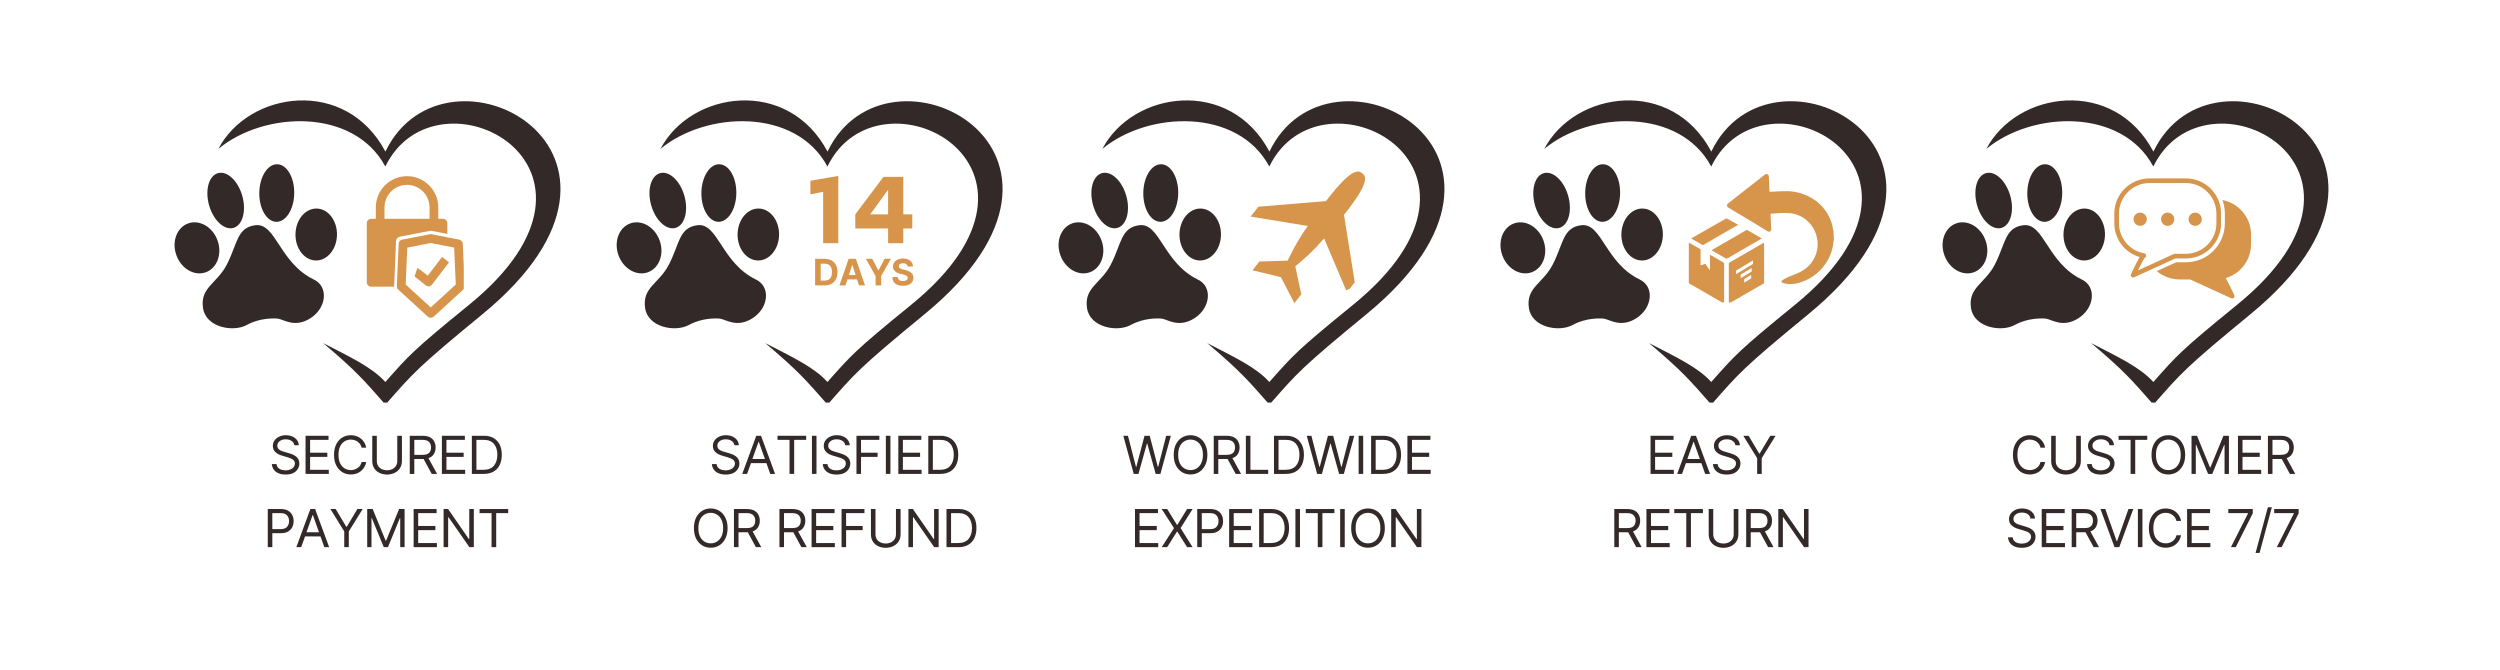 <svg version="1.0" preserveAspectRatio="xMidYMid meet" height="150" viewBox="0 0 420 112.5" zoomAndPan="magnify" width="560" xmlns:xlink="http://www.w3.org/1999/xlink" xmlns="http://www.w3.org/2000/svg"><defs><g></g><clipPath id="7fe14bab26"><path clip-rule="nonzero" d="M 36.641 16.867 L 94.16 16.867 L 94.16 67.633 L 36.641 67.633 Z M 36.641 16.867"></path></clipPath><clipPath id="83bc49c227"><path clip-rule="nonzero" d="M 110.914 16.867 L 168.434 16.867 L 168.434 67.633 L 110.914 67.633 Z M 110.914 16.867"></path></clipPath><clipPath id="ce83bc8be1"><path clip-rule="nonzero" d="M 103.086 37 L 112 37 L 112 46 L 103.086 46 Z M 103.086 37"></path></clipPath><clipPath id="dec7549c63"><path clip-rule="nonzero" d="M 185.152 16.867 L 242.672 16.867 L 242.672 67.633 L 185.152 67.633 Z M 185.152 16.867"></path></clipPath><clipPath id="b61c6ecc20"><path clip-rule="nonzero" d="M 177.324 37 L 186 37 L 186 46 L 177.324 46 Z M 177.324 37"></path></clipPath><clipPath id="de378aa7ef"><path clip-rule="nonzero" d="M 259.391 16.867 L 316.91 16.867 L 316.91 67.633 L 259.391 67.633 Z M 259.391 16.867"></path></clipPath><clipPath id="c95234bc26"><path clip-rule="nonzero" d="M 333.664 16.867 L 391.184 16.867 L 391.184 67.633 L 333.664 67.633 Z M 333.664 16.867"></path></clipPath><clipPath id="2894cab93a"><path clip-rule="nonzero" d="M 61.488 29.164 L 76 29.164 L 76 49 L 61.488 49 Z M 61.488 29.164"></path></clipPath><clipPath id="69611c051a"><path clip-rule="nonzero" d="M 66 39 L 77.914 39 L 77.914 53.805 L 66 53.805 Z M 66 39"></path></clipPath><clipPath id="14e9da3790"><path clip-rule="nonzero" d="M 210 28 L 230 28 L 230 51 L 210 51 Z M 210 28"></path></clipPath><clipPath id="59a543122b"><path clip-rule="nonzero" d="M 206.793 36.422 L 228.965 27.516 L 235.926 44.836 L 213.754 53.746 Z M 206.793 36.422"></path></clipPath><clipPath id="b92e20e646"><path clip-rule="nonzero" d="M 206.793 36.422 L 228.965 27.516 L 235.926 44.836 L 213.754 53.746 Z M 206.793 36.422"></path></clipPath><clipPath id="3d58768442"><path clip-rule="nonzero" d="M 290 29.164 L 308.34 29.164 L 308.34 48 L 290 48 Z M 290 29.164"></path></clipPath><clipPath id="e3494c7e3b"><path clip-rule="nonzero" d="M 290 40 L 297 40 L 297 50.816 L 290 50.816 Z M 290 40"></path></clipPath><clipPath id="247c6083e3"><path clip-rule="nonzero" d="M 283.699 40 L 290 40 L 290 50.816 L 283.699 50.816 Z M 283.699 40"></path></clipPath><clipPath id="a6ffe2138d"><path clip-rule="nonzero" d="M 355.203 29.965 L 374 29.965 L 374 47 L 355.203 47 Z M 355.203 29.965"></path></clipPath><clipPath id="eea6dc4100"><path clip-rule="nonzero" d="M 362 33 L 378.348 33 L 378.348 50.125 L 362 50.125 Z M 362 33"></path></clipPath><clipPath id="332d3e3210"><rect height="21" y="0" width="21" x="0"></rect></clipPath><clipPath id="925717a54c"><rect height="9" y="0" width="20" x="0"></rect></clipPath><clipPath id="f687e36fd4"><rect height="24" y="0" width="44" x="0"></rect></clipPath><clipPath id="e5e717e5f0"><path clip-rule="nonzero" d="M 44 14 L 49.84 14 L 49.84 21 L 44 21 Z M 44 14"></path></clipPath><clipPath id="bd8c08606a"><rect height="24" y="0" width="50" x="0"></rect></clipPath><clipPath id="3795b462fa"><path clip-rule="nonzero" d="M 0.02 2 L 9 2 L 9 9 L 0.02 9 Z M 0.02 2"></path></clipPath><clipPath id="8811afea38"><rect height="24" y="0" width="54" x="0"></rect></clipPath><clipPath id="06210023d0"><rect height="24" y="0" width="36" x="0"></rect></clipPath><clipPath id="aa694ffc9a"><rect height="24" y="0" width="52" x="0"></rect></clipPath></defs><g clip-path="url(#7fe14bab26)"><path fill-rule="nonzero" fill-opacity="1" d="M 64.75 25.469 C 58.105 12.918 41.793 15.277 36.688 25.012 C 44.391 18.637 59.449 18.09 64.734 27.977 C 73.32 10.281 107.457 27.914 78.793 51.215 C 69.25 58.977 68.762 59.652 64.734 64.176 C 62.543 61.711 58.793 59.969 54.293 57.641 C 59.945 62.426 61.086 63.816 64.75 67.977 C 69.43 62.664 69.996 61.867 81.086 52.758 C 114.395 25.398 74.727 4.691 64.75 25.469" fill="#342929"></path></g><path fill-rule="nonzero" fill-opacity="1" d="M 52.734 46.965 C 55.223 48.164 54.867 51.691 52.211 53.426 C 49.559 55.164 47.656 53.66 46.711 53.539 C 46.012 53.449 43.625 53.402 41.469 54.59 C 39.16 55.859 34.57 55.004 34.102 51.742 C 33.605 48.293 36.402 47.68 38.07 44.512 C 39.902 41.031 39.754 38.203 42.926 37.832 C 46.367 37.43 46.934 44.172 52.734 46.965" fill="#342929"></path><path fill-rule="nonzero" fill-opacity="1" d="M 49.43 32.469 C 49.395 35.141 48.051 37.285 46.43 37.266 C 44.809 37.242 43.523 35.059 43.562 32.387 C 43.598 29.719 44.941 27.57 46.562 27.594 C 48.184 27.613 49.469 29.797 49.43 32.469" fill="#342929"></path><path fill-rule="nonzero" fill-opacity="1" d="M 56.613 39.449 C 56.582 41.855 54.992 43.789 53.066 43.762 C 51.141 43.734 49.605 41.762 49.641 39.352 C 49.672 36.941 51.262 35.008 53.188 35.035 C 55.113 35.062 56.648 37.039 56.613 39.449" fill="#342929"></path><path fill-rule="nonzero" fill-opacity="1" d="M 36.539 40.379 C 37.367 42.641 36.492 45.039 34.586 45.738 C 32.68 46.434 30.465 45.164 29.641 42.898 C 28.812 40.637 29.688 38.234 31.594 37.539 C 33.5 36.844 35.715 38.113 36.539 40.379" fill="#342929"></path><path fill-rule="nonzero" fill-opacity="1" d="M 40.703 32.902 C 41.422 35.441 40.754 37.852 39.215 38.289 C 37.672 38.723 35.844 37.016 35.125 34.477 C 34.41 31.938 35.078 29.523 36.617 29.09 C 38.156 28.656 39.984 30.359 40.703 32.902" fill="#342929"></path><g clip-path="url(#83bc49c227)"><path fill-rule="nonzero" fill-opacity="1" d="M 139.023 25.469 C 132.379 12.918 116.066 15.277 110.961 25.012 C 118.664 18.637 133.723 18.09 139.008 27.977 C 147.59 10.281 181.73 27.914 153.066 51.215 C 143.52 58.977 143.035 59.652 139.008 64.176 C 136.816 61.711 133.066 59.969 128.566 57.641 C 134.219 62.426 135.359 63.816 139.023 67.977 C 143.703 62.664 144.27 61.867 155.359 52.758 C 188.668 25.398 148.996 4.691 139.023 25.469" fill="#342929"></path></g><path fill-rule="nonzero" fill-opacity="1" d="M 127.008 46.965 C 129.496 48.164 129.137 51.691 126.484 53.426 C 123.832 55.164 121.93 53.66 120.984 53.539 C 120.285 53.449 117.898 53.402 115.742 54.59 C 113.434 55.859 108.844 55.004 108.375 51.742 C 107.879 48.293 110.676 47.68 112.344 44.512 C 114.176 41.031 114.027 38.203 117.199 37.832 C 120.641 37.43 121.207 44.172 127.008 46.965" fill="#342929"></path><path fill-rule="nonzero" fill-opacity="1" d="M 123.703 32.469 C 123.668 35.141 122.324 37.285 120.703 37.266 C 119.082 37.242 117.797 35.059 117.832 32.387 C 117.871 29.719 119.215 27.57 120.836 27.594 C 122.457 27.613 123.742 29.797 123.703 32.469" fill="#342929"></path><path fill-rule="nonzero" fill-opacity="1" d="M 130.887 39.449 C 130.852 41.855 129.266 43.789 127.34 43.762 C 125.414 43.734 123.879 41.762 123.914 39.352 C 123.945 36.941 125.535 35.008 127.461 35.035 C 129.387 35.062 130.918 37.039 130.887 39.449" fill="#342929"></path><g clip-path="url(#ce83bc8be1)"><path fill-rule="nonzero" fill-opacity="1" d="M 110.812 40.379 C 111.641 42.641 110.766 45.039 108.859 45.738 C 106.953 46.434 104.738 45.164 103.91 42.898 C 103.086 40.637 103.961 38.234 105.867 37.539 C 107.773 36.844 109.988 38.113 110.812 40.379" fill="#342929"></path></g><path fill-rule="nonzero" fill-opacity="1" d="M 114.977 32.902 C 115.695 35.441 115.027 37.852 113.484 38.289 C 111.945 38.723 110.117 37.016 109.398 34.477 C 108.68 31.938 109.348 29.523 110.891 29.09 C 112.43 28.656 114.258 30.359 114.977 32.902" fill="#342929"></path><g clip-path="url(#dec7549c63)"><path fill-rule="nonzero" fill-opacity="1" d="M 213.262 25.469 C 206.617 12.918 190.305 15.277 185.199 25.012 C 192.902 18.637 207.961 18.09 213.246 27.977 C 221.832 10.281 255.969 27.914 227.305 51.215 C 217.762 58.977 217.273 59.652 213.246 64.176 C 211.055 61.711 207.305 59.969 202.805 57.641 C 208.457 62.426 209.598 63.816 213.262 67.977 C 217.941 62.664 218.508 61.867 229.598 52.758 C 262.906 25.398 223.238 4.691 213.262 25.469" fill="#342929"></path></g><path fill-rule="nonzero" fill-opacity="1" d="M 201.246 46.965 C 203.734 48.164 203.379 51.691 200.723 53.426 C 198.07 55.164 196.168 53.66 195.223 53.539 C 194.523 53.449 192.137 53.402 189.98 54.59 C 187.672 55.859 183.082 55.004 182.613 51.742 C 182.117 48.293 184.914 47.68 186.582 44.512 C 188.414 41.031 188.266 38.203 191.438 37.832 C 194.879 37.43 195.445 44.172 201.246 46.965" fill="#342929"></path><path fill-rule="nonzero" fill-opacity="1" d="M 197.941 32.469 C 197.906 35.141 196.562 37.285 194.941 37.266 C 193.32 37.242 192.035 35.059 192.074 32.387 C 192.109 29.719 193.453 27.57 195.074 27.594 C 196.695 27.613 197.98 29.797 197.941 32.469" fill="#342929"></path><path fill-rule="nonzero" fill-opacity="1" d="M 205.125 39.449 C 205.094 41.855 203.504 43.789 201.578 43.762 C 199.652 43.734 198.117 41.762 198.152 39.352 C 198.184 36.941 199.773 35.008 201.699 35.035 C 203.625 35.062 205.16 37.039 205.125 39.449" fill="#342929"></path><g clip-path="url(#b61c6ecc20)"><path fill-rule="nonzero" fill-opacity="1" d="M 185.051 40.379 C 185.879 42.641 185.004 45.039 183.098 45.738 C 181.191 46.434 178.977 45.164 178.152 42.898 C 177.324 40.637 178.199 38.234 180.105 37.539 C 182.012 36.844 184.227 38.113 185.051 40.379" fill="#342929"></path></g><path fill-rule="nonzero" fill-opacity="1" d="M 189.215 32.902 C 189.934 35.441 189.266 37.852 187.727 38.289 C 186.184 38.723 184.355 37.016 183.637 34.477 C 182.922 31.938 183.586 29.523 185.129 29.09 C 186.668 28.656 188.496 30.359 189.215 32.902" fill="#342929"></path><g clip-path="url(#de378aa7ef)"><path fill-rule="nonzero" fill-opacity="1" d="M 287.5 25.469 C 280.855 12.918 264.543 15.277 259.438 25.012 C 267.141 18.637 282.199 18.09 287.488 27.977 C 296.07 10.281 330.207 27.914 301.543 51.215 C 292 58.977 291.512 59.652 287.488 64.176 C 285.293 61.711 281.543 59.969 277.043 57.641 C 282.695 62.426 283.836 63.816 287.5 67.977 C 292.18 62.664 292.746 61.867 303.836 52.758 C 337.145 25.398 297.477 4.691 287.5 25.469" fill="#342929"></path></g><path fill-rule="nonzero" fill-opacity="1" d="M 275.484 46.965 C 277.973 48.164 277.617 51.691 274.961 53.426 C 272.309 55.164 270.406 53.66 269.465 53.539 C 268.762 53.449 266.375 53.402 264.219 54.59 C 261.91 55.859 257.32 55.004 256.852 51.742 C 256.355 48.293 259.152 47.68 260.82 44.512 C 262.652 41.031 262.504 38.203 265.676 37.832 C 269.117 37.43 269.684 44.172 275.484 46.965" fill="#342929"></path><path fill-rule="nonzero" fill-opacity="1" d="M 272.18 32.469 C 272.145 35.141 270.801 37.285 269.18 37.266 C 267.559 37.242 266.273 35.059 266.312 32.387 C 266.348 29.719 267.691 27.57 269.312 27.594 C 270.934 27.613 272.219 29.797 272.18 32.469" fill="#342929"></path><path fill-rule="nonzero" fill-opacity="1" d="M 279.363 39.449 C 279.332 41.855 277.742 43.789 275.816 43.762 C 273.891 43.734 272.355 41.762 272.391 39.352 C 272.422 36.941 274.012 35.008 275.938 35.035 C 277.863 35.062 279.398 37.039 279.363 39.449" fill="#342929"></path><path fill-rule="nonzero" fill-opacity="1" d="M 259.293 40.379 C 260.117 42.641 259.242 45.039 257.336 45.738 C 255.43 46.434 253.215 45.164 252.391 42.898 C 251.562 40.637 252.438 38.234 254.344 37.539 C 256.25 36.844 258.465 38.113 259.293 40.379" fill="#342929"></path><path fill-rule="nonzero" fill-opacity="1" d="M 263.453 32.902 C 264.172 35.441 263.504 37.852 261.965 38.289 C 260.422 38.723 258.594 37.016 257.875 34.477 C 257.16 31.938 257.828 29.523 259.367 29.09 C 260.906 28.656 262.738 30.359 263.453 32.902" fill="#342929"></path><g clip-path="url(#c95234bc26)"><path fill-rule="nonzero" fill-opacity="1" d="M 361.773 25.469 C 355.129 12.918 338.816 15.277 333.711 25.012 C 341.414 18.637 356.473 18.09 361.758 27.977 C 370.344 10.281 404.48 27.914 375.816 51.215 C 366.273 58.977 365.785 59.652 361.758 64.176 C 359.566 61.711 355.816 59.969 351.316 57.641 C 356.969 62.426 358.109 63.816 361.773 67.977 C 366.453 62.664 367.02 61.867 378.109 52.758 C 411.418 25.398 371.75 4.691 361.773 25.469" fill="#342929"></path></g><path fill-rule="nonzero" fill-opacity="1" d="M 349.758 46.965 C 352.246 48.164 351.887 51.691 349.234 53.426 C 346.582 55.164 344.68 53.66 343.734 53.539 C 343.035 53.449 340.648 53.402 338.492 54.59 C 336.184 55.859 331.594 55.004 331.125 51.742 C 330.629 48.293 333.426 47.68 335.094 44.512 C 336.926 41.031 336.777 38.203 339.949 37.832 C 343.391 37.43 343.957 44.172 349.758 46.965" fill="#342929"></path><path fill-rule="nonzero" fill-opacity="1" d="M 346.453 32.469 C 346.418 35.141 345.074 37.285 343.453 37.266 C 341.832 37.242 340.547 35.059 340.586 32.387 C 340.621 29.719 341.965 27.57 343.586 27.594 C 345.207 27.613 346.492 29.797 346.453 32.469" fill="#342929"></path><path fill-rule="nonzero" fill-opacity="1" d="M 353.637 39.449 C 353.602 41.855 352.016 43.789 350.09 43.762 C 348.164 43.734 346.629 41.762 346.664 39.352 C 346.695 36.941 348.285 35.008 350.211 35.035 C 352.137 35.062 353.668 37.039 353.637 39.449" fill="#342929"></path><path fill-rule="nonzero" fill-opacity="1" d="M 333.562 40.379 C 334.391 42.641 333.516 45.039 331.609 45.738 C 329.703 46.434 327.488 45.164 326.664 42.898 C 325.836 40.637 326.711 38.234 328.617 37.539 C 330.523 36.844 332.738 38.113 333.562 40.379" fill="#342929"></path><path fill-rule="nonzero" fill-opacity="1" d="M 337.727 32.902 C 338.445 35.441 337.777 37.852 336.238 38.289 C 334.695 38.723 332.867 37.016 332.148 34.477 C 331.434 31.938 332.098 29.523 333.641 29.09 C 335.18 28.656 337.008 30.359 337.727 32.902" fill="#342929"></path><g clip-path="url(#2894cab93a)"><path fill-rule="nonzero" fill-opacity="1" d="M 67.176 39.762 L 72.207 38.785 C 72.305 38.766 72.414 38.766 72.512 38.785 L 73.684 39.012 L 75.148 39.293 L 75.148 37.488 C 75.148 37.086 74.82 36.762 74.414 36.762 L 73.629 36.762 L 73.629 34.844 C 73.629 31.949 71.273 29.598 68.383 29.598 C 65.488 29.598 63.137 31.949 63.137 34.844 L 63.137 36.762 L 62.352 36.762 C 61.949 36.762 61.621 37.09 61.621 37.492 L 61.621 47.43 C 61.621 47.836 61.953 48.164 62.352 48.164 L 66.211 48.164 L 66.273 46.699 L 66.535 40.508 C 66.551 40.141 66.816 39.832 67.176 39.762 Z M 64.598 34.844 C 64.598 32.754 66.297 31.059 68.383 31.059 C 70.469 31.059 72.164 32.754 72.164 34.844 L 72.164 36.762 L 64.598 36.762 Z M 64.598 34.844" fill="#d6954b"></path></g><g clip-path="url(#69611c051a)"><path fill-rule="nonzero" fill-opacity="1" d="M 77.75 40.953 C 77.738 40.609 77.488 40.324 77.156 40.258 L 74.938 39.828 L 73.582 39.562 L 72.504 39.355 C 72.41 39.336 72.312 39.336 72.219 39.355 L 67.566 40.258 C 67.23 40.324 66.988 40.609 66.973 40.953 L 66.73 46.676 L 66.676 48.027 L 66.672 48.082 C 66.66 48.293 66.746 48.508 66.91 48.656 L 71.863 53.191 C 72.008 53.32 72.184 53.383 72.363 53.383 C 72.539 53.383 72.723 53.32 72.863 53.191 L 77.812 48.656 C 77.977 48.508 78.066 48.293 78.055 48.082 Z M 72.363 51.648 L 68.156 47.801 L 68.422 41.598 L 72.363 40.828 L 76.301 41.598 L 76.57 47.801 Z M 72.363 51.648" fill="#d6954b"></path></g><path fill-rule="nonzero" fill-opacity="1" d="M 71.863 46.316 C 70.379 45.129 70.23 45.078 70.109 45.031 L 69.641 46.43 C 69.582 46.41 70.715 47.277 71.527 47.938 C 71.656 48.047 71.828 48.105 71.992 48.105 C 72.02 48.105 72.051 48.105 72.078 48.102 C 72.273 48.074 72.457 47.973 72.574 47.816 L 75.434 44.07 L 74.262 43.176 Z M 71.863 46.316" fill="#d6954b"></path><g clip-path="url(#14e9da3790)"><g clip-path="url(#59a543122b)"><g clip-path="url(#b92e20e646)"><path fill-rule="evenodd" fill-opacity="1" d="M 228.855 29.098 C 229.535 29.633 230.078 30.629 226.133 35.66 C 226.023 35.801 225.906 35.945 225.789 36.094 L 227.598 47.422 L 226.293 49.09 L 222.449 40.066 C 220.25 42.562 219.164 43.414 217.609 44.742 L 218.613 49.449 L 217.457 50.93 L 215.195 46.566 L 210.418 45.41 L 211.578 43.93 L 216.32 43.789 C 217.23 41.969 217.801 40.703 219.707 37.961 L 210.102 36.387 L 211.406 34.723 L 222.758 33.785 C 222.883 33.621 223.008 33.461 223.133 33.305 C 227.074 28.273 228.172 28.566 228.855 29.098 Z M 228.855 29.098" fill="#d6954b"></path></g></g></g><g clip-path="url(#3d58768442)"><path fill-rule="nonzero" fill-opacity="1" d="M 308.098 40.312 C 307.973 40.59 308 40.898 307.949 41.191 C 307.406 44.348 305.004 46.887 301.871 47.602 C 301.867 47.602 301.863 47.605 301.855 47.605 C 301.238 47.746 300.48 47.789 299.809 47.621 C 299.648 47.57 299.477 47.539 299.34 47.434 C 299.094 47.234 299.641 46.953 299.77 46.879 C 300.441 46.488 301.172 46.242 301.891 45.945 C 302.594 45.652 303.25 45.27 303.797 44.734 C 304.828 43.73 305.414 42.309 305.363 40.867 C 305.355 40.684 305.34 40.504 305.316 40.324 C 304.965 37.867 303.113 36.07 300.734 35.816 C 299.652 35.703 298.574 35.852 297.492 35.898 C 297.488 35.898 297.48 35.91 297.449 35.934 C 297.469 36.316 297.488 36.719 297.504 37.121 C 297.523 37.516 297.539 37.906 297.559 38.301 C 297.57 38.512 297.609 38.734 297.379 38.871 C 297.141 39.008 296.957 38.867 296.77 38.746 C 295.27 37.777 291.039 35.316 290.422 34.914 C 290.031 34.664 290.02 34.41 290.383 34.125 C 292.387 32.551 294.395 30.98 296.402 29.406 C 296.559 29.277 296.723 29.172 296.938 29.273 C 297.145 29.367 297.16 29.551 297.168 29.746 C 297.199 30.469 297.23 31.191 297.266 31.91 C 297.27 32.008 297.273 32.102 297.281 32.223 C 297.902 32.195 298.5 32.168 299.094 32.137 C 299.875 32.098 300.648 32.09 301.422 32.215 C 304.68 32.746 307.312 35.055 307.918 38.297 C 307.945 38.43 307.926 38.578 308.023 38.688 L 308.098 40.312" fill="#d6954b"></path></g><g clip-path="url(#e3494c7e3b)"><path fill-rule="nonzero" fill-opacity="1" d="M 294.492 44.352 C 294.328 44.445 291.836 45.957 291.672 46.051 C 291.668 46.055 291.664 46.059 291.656 46.059 C 291.656 45.859 291.656 45.664 291.656 45.473 C 291.656 45.461 291.66 45.457 291.668 45.453 C 291.832 45.359 294.328 43.848 294.492 43.754 C 294.496 43.75 294.5 43.746 294.504 43.746 C 294.504 43.75 294.508 43.754 294.508 43.758 C 294.508 43.949 294.508 44.141 294.508 44.332 C 294.508 44.344 294.5 44.348 294.492 44.352 Z M 294.266 45.625 C 294.102 45.719 292.617 46.621 292.453 46.715 C 292.449 46.719 292.445 46.723 292.438 46.723 C 292.438 46.527 292.438 46.332 292.438 46.137 C 292.438 46.129 292.441 46.125 292.449 46.121 C 292.613 46.023 294.102 45.117 294.266 45.023 C 294.27 45.023 294.27 45.016 294.277 45.02 C 294.277 45.023 294.277 45.023 294.277 45.027 C 294.277 45.219 294.277 45.41 294.277 45.602 C 294.277 45.617 294.273 45.621 294.266 45.625 Z M 294.18 46.785 C 294.016 46.879 293.203 47.379 293.039 47.473 C 293.035 47.477 293.031 47.48 293.023 47.48 C 293.023 47.285 293.023 47.09 293.023 46.895 C 293.023 46.887 293.027 46.883 293.035 46.879 C 293.199 46.781 294.016 46.281 294.18 46.188 C 294.18 46.188 294.184 46.188 294.184 46.184 C 294.188 46.184 294.195 46.184 294.195 46.191 C 294.195 46.383 294.195 46.574 294.195 46.766 C 294.195 46.777 294.188 46.781 294.18 46.785 Z M 296.367 40.887 C 296.367 40.855 296.363 40.82 296.359 40.785 C 296.285 40.773 296.246 40.82 296.199 40.844 C 294.328 41.926 292.457 43.008 290.582 44.086 C 290.5 44.133 290.438 44.172 290.438 44.289 C 290.441 46.516 290.441 48.738 290.441 50.973 C 290.531 50.977 290.582 50.926 290.637 50.891 C 292.492 49.82 294.352 48.75 296.207 47.68 C 296.301 47.625 296.371 47.582 296.371 47.445 C 296.367 45.262 296.367 43.074 296.367 40.887" fill="#d6954b"></path></g><g clip-path="url(#247c6083e3)"><path fill-rule="nonzero" fill-opacity="1" d="M 287.273 42.828 C 287.273 43.582 287.273 44.656 287.273 45.441 C 286.996 45.031 286.746 44.695 286.488 44.316 C 286.227 44.402 285.977 44.492 285.699 44.586 C 285.699 44.293 285.699 44.027 285.699 43.754 C 285.699 43.305 285.699 42.477 285.699 42.027 C 285.699 41.961 285.715 41.895 285.633 41.852 C 285.004 41.488 284.379 41.125 283.723 40.746 C 283.723 40.816 283.723 40.863 283.723 40.91 C 283.723 43.453 283.723 45.621 283.719 47.41 C 283.719 47.527 283.742 47.598 283.852 47.66 C 285.738 48.742 287.621 49.832 289.504 50.922 C 289.543 50.941 289.578 50.984 289.648 50.973 C 289.648 50.922 289.648 50.867 289.648 50.812 C 289.648 48.656 289.648 46.5 289.652 44.348 C 289.652 44.211 289.613 44.141 289.496 44.074 C 288.812 43.691 288.137 43.297 287.461 42.906 C 287.41 42.875 287.363 42.828 287.273 42.828" fill="#d6954b"></path></g><path fill-rule="nonzero" fill-opacity="1" d="M 295.977 40.055 C 295.363 39.703 294.773 39.359 294.18 39.016 C 293.98 38.898 293.773 38.785 293.574 38.664 C 293.508 38.625 293.461 38.613 293.387 38.656 C 291.445 39.777 289.504 40.898 287.562 42.02 C 287.582 42.078 287.637 42.094 287.676 42.113 C 288.422 42.547 289.168 42.977 289.914 43.41 C 290 43.461 290.066 43.477 290.164 43.422 C 292.074 42.316 293.984 41.215 295.895 40.109 C 295.914 40.098 295.934 40.082 295.977 40.055" fill="#d6954b"></path><path fill-rule="nonzero" fill-opacity="1" d="M 284.121 40.062 C 284.754 40.43 285.375 40.785 285.996 41.152 C 286.09 41.207 286.145 41.152 286.211 41.117 C 287.586 40.32 288.961 39.527 290.34 38.73 C 290.887 38.414 291.438 38.098 292.008 37.77 C 291.828 37.664 291.668 37.57 291.508 37.477 C 291.059 37.219 290.609 37.004 290.164 36.742 C 290.09 36.699 290.035 36.68 289.949 36.73 C 288.035 37.84 286.121 38.898 284.207 40.004 C 284.18 40.02 284.156 40.039 284.121 40.062" fill="#d6954b"></path><g clip-path="url(#a6ffe2138d)"><path fill-rule="nonzero" fill-opacity="1" d="M 373.141 35.887 C 373.141 32.625 370.488 29.969 367.23 29.969 L 361.113 29.969 C 357.855 29.969 355.203 32.625 355.203 35.887 L 355.203 37.504 C 355.203 40.047 356.82 42.301 359.227 43.109 L 359.461 43.188 L 359.336 43.406 C 359.016 43.961 358.582 44.828 358.004 46.066 C 357.934 46.215 357.965 46.391 358.082 46.508 C 358.195 46.621 358.379 46.656 358.523 46.59 L 365.449 43.422 L 367.23 43.422 C 370.488 43.422 373.141 40.766 373.141 37.504 Z M 372.355 37.504 C 372.355 40.332 370.055 42.637 367.23 42.637 L 365.363 42.637 C 365.309 42.637 365.25 42.648 365.199 42.672 L 359.176 45.426 L 359.438 44.91 C 359.676 44.434 360.105 43.602 360.312 43.332 L 360.336 43.301 L 360.367 43.281 C 360.473 43.219 360.539 43.113 360.555 42.996 C 360.582 42.785 360.441 42.594 360.234 42.559 C 357.773 42.129 355.988 40 355.988 37.504 L 355.988 35.887 C 355.988 33.059 358.285 30.754 361.113 30.754 L 367.23 30.754 C 370.055 30.754 372.355 33.059 372.355 35.887 Z M 372.355 37.504" fill="#d6954b"></path></g><path fill-rule="nonzero" fill-opacity="1" d="M 359.551 35.719 C 358.938 35.719 358.438 36.219 358.438 36.832 C 358.438 37.445 358.938 37.945 359.551 37.945 C 360.164 37.945 360.664 37.445 360.664 36.832 C 360.664 36.219 360.164 35.719 359.551 35.719 Z M 359.551 35.719" fill="#d6954b"></path><path fill-rule="nonzero" fill-opacity="1" d="M 368.793 35.719 C 368.176 35.719 367.676 36.219 367.676 36.832 C 367.676 37.445 368.176 37.945 368.793 37.945 C 369.406 37.945 369.906 37.445 369.906 36.832 C 369.906 36.219 369.406 35.719 368.793 35.719 Z M 368.793 35.719" fill="#d6954b"></path><path fill-rule="nonzero" fill-opacity="1" d="M 364.172 35.719 C 363.559 35.719 363.059 36.219 363.059 36.832 C 363.059 37.445 363.559 37.945 364.172 37.945 C 364.785 37.945 365.285 37.445 365.285 36.832 C 365.285 36.219 364.785 35.719 364.172 35.719 Z M 364.172 35.719" fill="#d6954b"></path><g clip-path="url(#eea6dc4100)"><path fill-rule="nonzero" fill-opacity="1" d="M 363.148 45.176 L 362.34 45.543 C 363.371 46.414 364.695 46.945 366.148 46.945 L 367.93 46.945 L 374.855 50.113 C 374.996 50.18 375.18 50.148 375.297 50.035 C 375.41 49.918 375.441 49.738 375.371 49.59 C 374.797 48.355 374.359 47.484 374.039 46.93 L 373.914 46.715 L 374.152 46.637 C 376.559 45.828 378.176 43.574 378.176 41.027 L 378.176 39.414 C 378.176 36.531 376.102 34.129 373.367 33.609 C 373.473 33.891 373.559 34.18 373.625 34.477 C 373.625 34.477 373.625 34.477 373.629 34.48 C 373.625 34.477 373.625 34.477 373.625 34.477 C 373.723 34.93 373.777 35.402 373.777 35.887 L 373.777 37.504 C 373.777 41.117 370.84 44.059 367.23 44.059 L 365.59 44.059 M 372.82 46.52 L 372.82 46.52" fill="#d6954b"></path></g><g transform="matrix(1, 0, 0, 1, 135, 27)"><g clip-path="url(#332d3e3210)"><g fill-opacity="1" fill="#d6954b"><g transform="translate(0.554, 13.853)"><g><path d="M 5.281 0 L 2.734 0 L 2.734 -8.625 L 0.594 -8.203 L 0.594 -10.484 L 5.281 -11.297 Z M 5.281 0"></path></g></g></g><g fill-opacity="1" fill="#d6954b"><g transform="translate(8.218, 13.853)"><g><path d="M 8.531 -11.141 L 8.531 -4.844 L 10.047 -4.844 L 10.047 -2.469 L 8.531 -2.469 L 8.531 0 L 5.984 0 L 5.984 -2.469 L 0.469 -2.469 L 0.469 -4.844 L 5.203 -11.141 Z M 5.984 -8.984 L 2.984 -4.844 L 5.984 -4.844 Z M 5.984 -8.984"></path></g></g></g></g></g><g transform="matrix(1, 0, 0, 1, 135, 41)"><g clip-path="url(#925717a54c)"><g fill-opacity="1" fill="#d6954b"><g transform="translate(1.548, 6.952)"><g><path d="M 1.969 0 L 0.391 0 L 0.391 -4.469 L 1.984 -4.469 C 2.43 -4.469 2.816 -4.379 3.141 -4.203 C 3.473 -4.023 3.723 -3.77 3.891 -3.438 C 4.066 -3.102 4.156 -2.703 4.156 -2.234 C 4.156 -1.773 4.066 -1.375 3.891 -1.031 C 3.711 -0.695 3.461 -0.441 3.141 -0.266 C 2.816 -0.086 2.426 0 1.969 0 Z M 1.328 -0.812 L 1.938 -0.812 C 2.352 -0.812 2.672 -0.922 2.891 -1.141 C 3.109 -1.367 3.219 -1.734 3.219 -2.234 C 3.219 -2.734 3.109 -3.094 2.891 -3.312 C 2.672 -3.539 2.352 -3.656 1.938 -3.656 L 1.328 -3.656 Z M 1.328 -0.812"></path></g></g></g><g fill-opacity="1" fill="#d6954b"><g transform="translate(5.885, 6.952)"><g><path d="M 1.156 0 L 0.141 0 L 1.688 -4.469 L 2.906 -4.469 L 4.438 0 L 3.438 0 L 3.094 -1.016 L 1.484 -1.016 Z M 1.734 -1.75 L 2.859 -1.75 L 2.312 -3.438 L 2.281 -3.438 Z M 1.734 -1.75"></path></g></g></g><g fill-opacity="1" fill="#d6954b"><g transform="translate(10.347, 6.952)"><g><path d="M 0.125 -4.469 L 1.188 -4.469 L 2.203 -2.547 L 2.25 -2.547 L 3.266 -4.469 L 4.328 -4.469 L 2.688 -1.578 L 2.688 0 L 1.75 0 L 1.75 -1.578 Z M 0.125 -4.469"></path></g></g></g><g fill-opacity="1" fill="#d6954b"><g transform="translate(14.666, 6.952)"><g><path d="M 2.812 -3.188 C 2.789 -3.352 2.711 -3.484 2.578 -3.578 C 2.453 -3.68 2.273 -3.734 2.047 -3.734 C 1.816 -3.734 1.641 -3.688 1.516 -3.594 C 1.391 -3.5 1.328 -3.379 1.328 -3.234 C 1.328 -3.078 1.395 -2.957 1.531 -2.875 C 1.676 -2.789 1.844 -2.727 2.031 -2.688 L 2.438 -2.594 C 2.695 -2.531 2.926 -2.441 3.125 -2.328 C 3.332 -2.223 3.492 -2.082 3.609 -1.906 C 3.723 -1.738 3.781 -1.531 3.781 -1.281 C 3.781 -0.863 3.625 -0.535 3.312 -0.297 C 3.008 -0.055 2.586 0.062 2.047 0.062 C 1.504 0.062 1.07 -0.055 0.75 -0.297 C 0.426 -0.547 0.258 -0.914 0.25 -1.406 L 1.156 -1.406 C 1.176 -1.176 1.266 -1.004 1.422 -0.891 C 1.578 -0.785 1.781 -0.734 2.031 -0.734 C 2.27 -0.734 2.461 -0.781 2.609 -0.875 C 2.754 -0.977 2.828 -1.113 2.828 -1.281 C 2.828 -1.426 2.758 -1.539 2.625 -1.625 C 2.488 -1.707 2.301 -1.781 2.062 -1.844 L 1.578 -1.953 C 1.203 -2.047 0.906 -2.191 0.688 -2.391 C 0.469 -2.586 0.359 -2.848 0.359 -3.172 C 0.359 -3.441 0.43 -3.676 0.578 -3.875 C 0.723 -4.082 0.922 -4.242 1.172 -4.359 C 1.43 -4.473 1.723 -4.531 2.047 -4.531 C 2.379 -4.531 2.672 -4.473 2.922 -4.359 C 3.172 -4.242 3.363 -4.082 3.5 -3.875 C 3.633 -3.676 3.707 -3.445 3.719 -3.188 Z M 2.812 -3.188"></path></g></g></g></g></g><g transform="matrix(1, 0, 0, 1, 43, 71)"><g clip-path="url(#f687e36fd4)"><g fill-opacity="1" fill="#342929"><g transform="translate(2.165, 8.616)"><g><path d="M 4.281 -4.812 C 4.238 -5.125 4.082 -5.367 3.812 -5.547 C 3.551 -5.723 3.227 -5.812 2.844 -5.812 C 2.414 -5.812 2.07 -5.707 1.812 -5.5 C 1.551 -5.301 1.422 -5.051 1.422 -4.75 C 1.422 -4.52 1.488 -4.332 1.625 -4.188 C 1.77 -4.051 1.938 -3.941 2.125 -3.859 C 2.32 -3.785 2.504 -3.727 2.672 -3.688 L 3.312 -3.5 C 3.477 -3.457 3.664 -3.395 3.875 -3.312 C 4.082 -3.238 4.281 -3.133 4.469 -3 C 4.656 -2.875 4.812 -2.707 4.938 -2.5 C 5.062 -2.289 5.125 -2.035 5.125 -1.734 C 5.125 -1.391 5.031 -1.078 4.844 -0.797 C 4.664 -0.516 4.406 -0.289 4.062 -0.125 C 3.719 0.031 3.297 0.109 2.797 0.109 C 2.109 0.109 1.562 -0.051 1.156 -0.375 C 0.758 -0.695 0.539 -1.125 0.5 -1.656 L 1.297 -1.656 C 1.316 -1.414 1.398 -1.211 1.547 -1.047 C 1.691 -0.891 1.875 -0.773 2.094 -0.703 C 2.312 -0.629 2.547 -0.594 2.797 -0.594 C 3.098 -0.594 3.363 -0.641 3.594 -0.734 C 3.832 -0.828 4.02 -0.961 4.156 -1.141 C 4.301 -1.316 4.375 -1.52 4.375 -1.75 C 4.375 -1.969 4.312 -2.141 4.188 -2.266 C 4.07 -2.398 3.914 -2.508 3.719 -2.594 C 3.531 -2.676 3.32 -2.75 3.094 -2.812 L 2.297 -3.047 C 1.797 -3.18 1.398 -3.383 1.109 -3.656 C 0.816 -3.926 0.672 -4.273 0.672 -4.703 C 0.672 -5.066 0.77 -5.379 0.969 -5.641 C 1.164 -5.91 1.426 -6.117 1.75 -6.266 C 2.082 -6.422 2.453 -6.5 2.859 -6.5 C 3.273 -6.5 3.645 -6.426 3.969 -6.281 C 4.289 -6.133 4.547 -5.93 4.734 -5.672 C 4.922 -5.422 5.02 -5.133 5.031 -4.812 Z M 4.281 -4.812"></path></g></g></g><g fill-opacity="1" fill="#342929"><g transform="translate(7.551, 8.616)"><g><path d="M 0.781 0 L 0.781 -6.406 L 4.641 -6.406 L 4.641 -5.719 L 1.547 -5.719 L 1.547 -3.562 L 4.438 -3.562 L 4.438 -2.859 L 1.547 -2.859 L 1.547 -0.688 L 4.688 -0.688 L 4.688 0 Z M 0.781 0"></path></g></g></g><g fill-opacity="1" fill="#342929"><g transform="translate(12.586, 8.616)"><g><path d="M 5.938 -4.406 L 5.156 -4.406 C 5.094 -4.695 4.973 -4.941 4.797 -5.141 C 4.617 -5.348 4.406 -5.504 4.156 -5.609 C 3.906 -5.711 3.641 -5.766 3.359 -5.766 C 2.961 -5.766 2.609 -5.664 2.297 -5.469 C 1.984 -5.281 1.734 -4.992 1.547 -4.609 C 1.367 -4.223 1.281 -3.754 1.281 -3.203 C 1.281 -2.648 1.367 -2.18 1.547 -1.797 C 1.734 -1.422 1.984 -1.133 2.297 -0.938 C 2.609 -0.738 2.961 -0.641 3.359 -0.641 C 3.641 -0.641 3.906 -0.691 4.156 -0.797 C 4.406 -0.898 4.617 -1.051 4.797 -1.25 C 4.973 -1.457 5.094 -1.707 5.156 -2 L 5.938 -2 C 5.852 -1.562 5.688 -1.188 5.438 -0.875 C 5.195 -0.562 4.895 -0.32 4.531 -0.156 C 4.176 0.008 3.785 0.094 3.359 0.094 C 2.805 0.094 2.316 -0.039 1.891 -0.312 C 1.473 -0.582 1.141 -0.961 0.891 -1.453 C 0.648 -1.941 0.531 -2.523 0.531 -3.203 C 0.531 -3.879 0.648 -4.461 0.891 -4.953 C 1.141 -5.453 1.473 -5.832 1.891 -6.094 C 2.316 -6.363 2.805 -6.5 3.359 -6.5 C 3.785 -6.5 4.176 -6.414 4.531 -6.25 C 4.895 -6.082 5.195 -5.844 5.438 -5.531 C 5.688 -5.219 5.852 -4.844 5.938 -4.406 Z M 5.938 -4.406"></path></g></g></g><g fill-opacity="1" fill="#342929"><g transform="translate(18.759, 8.616)"><g><path d="M 4.984 -6.406 L 5.766 -6.406 L 5.766 -2.172 C 5.766 -1.691 5.648 -1.281 5.422 -0.938 C 5.191 -0.594 4.883 -0.332 4.5 -0.156 C 4.125 0.02 3.711 0.109 3.266 0.109 C 2.816 0.109 2.398 0.02 2.016 -0.156 C 1.641 -0.332 1.336 -0.594 1.109 -0.938 C 0.891 -1.281 0.781 -1.691 0.781 -2.172 L 0.781 -6.406 L 1.547 -6.406 L 1.547 -2.172 C 1.547 -1.836 1.625 -1.551 1.781 -1.312 C 1.945 -1.082 2.16 -0.906 2.422 -0.781 C 2.68 -0.664 2.961 -0.609 3.266 -0.609 C 3.566 -0.609 3.848 -0.664 4.109 -0.781 C 4.367 -0.906 4.578 -1.082 4.734 -1.312 C 4.898 -1.551 4.984 -1.836 4.984 -2.172 Z M 4.984 -6.406"></path></g></g></g><g fill-opacity="1" fill="#342929"><g transform="translate(25.058, 8.616)"><g><path d="M 0.781 0 L 0.781 -6.406 L 2.938 -6.406 C 3.438 -6.406 3.848 -6.32 4.172 -6.156 C 4.492 -5.988 4.734 -5.754 4.891 -5.453 C 5.047 -5.16 5.125 -4.82 5.125 -4.438 C 5.125 -4.02 5.023 -3.648 4.828 -3.328 C 4.629 -3.016 4.328 -2.785 3.922 -2.641 L 5.375 0 L 4.469 0 L 3.109 -2.5 C 3.055 -2.5 3.004 -2.5 2.953 -2.5 L 1.547 -2.5 L 1.547 0 Z M 1.547 -3.203 L 2.922 -3.203 C 3.441 -3.203 3.812 -3.312 4.031 -3.531 C 4.25 -3.758 4.359 -4.062 4.359 -4.438 C 4.359 -4.82 4.25 -5.129 4.031 -5.359 C 3.812 -5.598 3.441 -5.719 2.922 -5.719 L 1.547 -5.719 Z M 1.547 -3.203"></path></g></g></g><g fill-opacity="1" fill="#342929"><g transform="translate(30.456, 8.616)"><g><path d="M 0.781 0 L 0.781 -6.406 L 4.641 -6.406 L 4.641 -5.719 L 1.547 -5.719 L 1.547 -3.562 L 4.438 -3.562 L 4.438 -2.859 L 1.547 -2.859 L 1.547 -0.688 L 4.688 -0.688 L 4.688 0 Z M 0.781 0"></path></g></g></g><g fill-opacity="1" fill="#342929"><g transform="translate(35.491, 8.616)"><g><path d="M 2.75 0 L 0.781 0 L 0.781 -6.406 L 2.844 -6.406 C 3.469 -6.406 4 -6.273 4.438 -6.016 C 4.875 -5.766 5.211 -5.398 5.453 -4.922 C 5.691 -4.453 5.812 -3.883 5.812 -3.219 C 5.812 -2.551 5.691 -1.973 5.453 -1.484 C 5.211 -1.004 4.863 -0.633 4.406 -0.375 C 3.957 -0.125 3.406 0 2.75 0 Z M 1.547 -0.688 L 2.703 -0.688 C 3.492 -0.688 4.082 -0.91 4.469 -1.359 C 4.863 -1.816 5.062 -2.438 5.062 -3.219 C 5.062 -3.988 4.867 -4.598 4.484 -5.047 C 4.109 -5.492 3.547 -5.719 2.797 -5.719 L 1.547 -5.719 Z M 1.547 -0.688"></path></g></g></g><g fill-opacity="1" fill="#342929"><g transform="translate(1.204, 20.923)"><g><path d="M 0.781 0 L 0.781 -6.406 L 2.938 -6.406 C 3.445 -6.406 3.859 -6.316 4.172 -6.141 C 4.492 -5.961 4.734 -5.719 4.891 -5.406 C 5.047 -5.102 5.125 -4.758 5.125 -4.375 C 5.125 -4 5.047 -3.656 4.891 -3.344 C 4.734 -3.039 4.492 -2.797 4.172 -2.609 C 3.859 -2.43 3.453 -2.344 2.953 -2.344 L 1.547 -2.344 L 1.547 0 Z M 1.547 -3.031 L 2.922 -3.031 C 3.441 -3.031 3.812 -3.16 4.031 -3.422 C 4.25 -3.68 4.359 -4 4.359 -4.375 C 4.359 -4.758 4.25 -5.078 4.031 -5.328 C 3.812 -5.586 3.441 -5.719 2.922 -5.719 L 1.547 -5.719 Z M 1.547 -3.031"></path></g></g></g><g fill-opacity="1" fill="#342929"><g transform="translate(6.564, 20.923)"><g><path d="M 1.031 0 L 0.219 0 L 2.578 -6.406 L 3.375 -6.406 L 5.734 0 L 4.922 0 L 4.281 -1.812 L 1.688 -1.812 Z M 1.922 -2.5 L 4.031 -2.5 L 3 -5.391 L 2.953 -5.391 Z M 1.922 -2.5"></path></g></g></g><g fill-opacity="1" fill="#342929"><g transform="translate(12.287, 20.923)"><g><path d="M 0.219 -6.406 L 1.109 -6.406 L 2.891 -3.422 L 2.969 -3.422 L 4.75 -6.406 L 5.641 -6.406 L 3.312 -2.641 L 3.312 0 L 2.547 0 L 2.547 -2.641 Z M 0.219 -6.406"></path></g></g></g><g fill-opacity="1" fill="#342929"><g transform="translate(17.91, 20.923)"><g><path d="M 0.781 -6.406 L 1.703 -6.406 L 3.875 -1.094 L 3.953 -1.094 L 6.141 -6.406 L 7.062 -6.406 L 7.062 0 L 6.328 0 L 6.328 -4.875 L 6.266 -4.875 L 4.266 0 L 3.562 0 L 1.562 -4.875 L 1.5 -4.875 L 1.5 0 L 0.781 0 Z M 0.781 -6.406"></path></g></g></g><g fill-opacity="1" fill="#342929"><g transform="translate(25.709, 20.923)"><g><path d="M 0.781 0 L 0.781 -6.406 L 4.641 -6.406 L 4.641 -5.719 L 1.547 -5.719 L 1.547 -3.562 L 4.438 -3.562 L 4.438 -2.859 L 1.547 -2.859 L 1.547 -0.688 L 4.688 -0.688 L 4.688 0 Z M 0.781 0"></path></g></g></g><g fill-opacity="1" fill="#342929"><g transform="translate(30.744, 20.923)"><g><path d="M 5.859 -6.406 L 5.859 0 L 5.109 0 L 1.609 -5.031 L 1.547 -5.031 L 1.547 0 L 0.781 0 L 0.781 -6.406 L 1.531 -6.406 L 5.031 -1.359 L 5.094 -1.359 L 5.094 -6.406 Z M 5.859 -6.406"></path></g></g></g><g fill-opacity="1" fill="#342929"><g transform="translate(37.143, 20.923)"><g><path d="M 0.422 -5.719 L 0.422 -6.406 L 5.234 -6.406 L 5.234 -5.719 L 3.219 -5.719 L 3.219 0 L 2.438 0 L 2.438 -5.719 Z M 0.422 -5.719"></path></g></g></g></g></g><g transform="matrix(1, 0, 0, 1, 115, 71)"><g clip-path="url(#bd8c08606a)"><g fill-opacity="1" fill="#342929"><g transform="translate(4.093, 8.616)"><g><path d="M 4.281 -4.812 C 4.238 -5.125 4.082 -5.367 3.812 -5.547 C 3.551 -5.723 3.227 -5.812 2.844 -5.812 C 2.414 -5.812 2.07 -5.707 1.812 -5.5 C 1.551 -5.301 1.422 -5.051 1.422 -4.75 C 1.422 -4.52 1.488 -4.332 1.625 -4.188 C 1.77 -4.051 1.938 -3.941 2.125 -3.859 C 2.32 -3.785 2.504 -3.727 2.672 -3.688 L 3.312 -3.5 C 3.477 -3.457 3.664 -3.395 3.875 -3.312 C 4.082 -3.238 4.281 -3.133 4.469 -3 C 4.656 -2.875 4.812 -2.707 4.938 -2.5 C 5.062 -2.289 5.125 -2.035 5.125 -1.734 C 5.125 -1.391 5.031 -1.078 4.844 -0.797 C 4.664 -0.516 4.406 -0.289 4.062 -0.125 C 3.719 0.031 3.297 0.109 2.797 0.109 C 2.109 0.109 1.562 -0.051 1.156 -0.375 C 0.758 -0.695 0.539 -1.125 0.5 -1.656 L 1.297 -1.656 C 1.316 -1.414 1.398 -1.211 1.547 -1.047 C 1.691 -0.891 1.875 -0.773 2.094 -0.703 C 2.312 -0.629 2.547 -0.594 2.797 -0.594 C 3.098 -0.594 3.363 -0.641 3.594 -0.734 C 3.832 -0.828 4.02 -0.961 4.156 -1.141 C 4.301 -1.316 4.375 -1.52 4.375 -1.75 C 4.375 -1.969 4.312 -2.141 4.188 -2.266 C 4.07 -2.398 3.914 -2.508 3.719 -2.594 C 3.531 -2.676 3.32 -2.75 3.094 -2.812 L 2.297 -3.047 C 1.797 -3.18 1.398 -3.383 1.109 -3.656 C 0.816 -3.926 0.672 -4.273 0.672 -4.703 C 0.672 -5.066 0.77 -5.379 0.969 -5.641 C 1.164 -5.91 1.426 -6.117 1.75 -6.266 C 2.082 -6.422 2.453 -6.5 2.859 -6.5 C 3.273 -6.5 3.645 -6.426 3.969 -6.281 C 4.289 -6.133 4.547 -5.93 4.734 -5.672 C 4.922 -5.422 5.02 -5.133 5.031 -4.812 Z M 4.281 -4.812"></path></g></g></g><g fill-opacity="1" fill="#342929"><g transform="translate(9.478, 8.616)"><g><path d="M 1.031 0 L 0.219 0 L 2.578 -6.406 L 3.375 -6.406 L 5.734 0 L 4.922 0 L 4.281 -1.812 L 1.688 -1.812 Z M 1.922 -2.5 L 4.031 -2.5 L 3 -5.391 L 2.953 -5.391 Z M 1.922 -2.5"></path></g></g></g><g fill-opacity="1" fill="#342929"><g transform="translate(15.201, 8.616)"><g><path d="M 0.422 -5.719 L 0.422 -6.406 L 5.234 -6.406 L 5.234 -5.719 L 3.219 -5.719 L 3.219 0 L 2.438 0 L 2.438 -5.719 Z M 0.422 -5.719"></path></g></g></g><g fill-opacity="1" fill="#342929"><g transform="translate(20.624, 8.616)"><g><path d="M 1.547 -6.406 L 1.547 0 L 0.781 0 L 0.781 -6.406 Z M 1.547 -6.406"></path></g></g></g><g fill-opacity="1" fill="#342929"><g transform="translate(22.721, 8.616)"><g><path d="M 4.281 -4.812 C 4.238 -5.125 4.082 -5.367 3.812 -5.547 C 3.551 -5.723 3.227 -5.812 2.844 -5.812 C 2.414 -5.812 2.07 -5.707 1.812 -5.5 C 1.551 -5.301 1.422 -5.051 1.422 -4.75 C 1.422 -4.52 1.488 -4.332 1.625 -4.188 C 1.77 -4.051 1.938 -3.941 2.125 -3.859 C 2.32 -3.785 2.504 -3.727 2.672 -3.688 L 3.312 -3.5 C 3.477 -3.457 3.664 -3.395 3.875 -3.312 C 4.082 -3.238 4.281 -3.133 4.469 -3 C 4.656 -2.875 4.812 -2.707 4.938 -2.5 C 5.062 -2.289 5.125 -2.035 5.125 -1.734 C 5.125 -1.391 5.031 -1.078 4.844 -0.797 C 4.664 -0.516 4.406 -0.289 4.062 -0.125 C 3.719 0.031 3.297 0.109 2.797 0.109 C 2.109 0.109 1.562 -0.051 1.156 -0.375 C 0.758 -0.695 0.539 -1.125 0.5 -1.656 L 1.297 -1.656 C 1.316 -1.414 1.398 -1.211 1.547 -1.047 C 1.691 -0.891 1.875 -0.773 2.094 -0.703 C 2.312 -0.629 2.547 -0.594 2.797 -0.594 C 3.098 -0.594 3.363 -0.641 3.594 -0.734 C 3.832 -0.828 4.02 -0.961 4.156 -1.141 C 4.301 -1.316 4.375 -1.52 4.375 -1.75 C 4.375 -1.969 4.312 -2.141 4.188 -2.266 C 4.07 -2.398 3.914 -2.508 3.719 -2.594 C 3.531 -2.676 3.32 -2.75 3.094 -2.812 L 2.297 -3.047 C 1.797 -3.18 1.398 -3.383 1.109 -3.656 C 0.816 -3.926 0.672 -4.273 0.672 -4.703 C 0.672 -5.066 0.77 -5.379 0.969 -5.641 C 1.164 -5.91 1.426 -6.117 1.75 -6.266 C 2.082 -6.422 2.453 -6.5 2.859 -6.5 C 3.273 -6.5 3.645 -6.426 3.969 -6.281 C 4.289 -6.133 4.547 -5.93 4.734 -5.672 C 4.922 -5.422 5.02 -5.133 5.031 -4.812 Z M 4.281 -4.812"></path></g></g></g><g fill-opacity="1" fill="#342929"><g transform="translate(28.106, 8.616)"><g><path d="M 0.781 0 L 0.781 -6.406 L 4.625 -6.406 L 4.625 -5.719 L 1.547 -5.719 L 1.547 -3.562 L 4.328 -3.562 L 4.328 -2.859 L 1.547 -2.859 L 1.547 0 Z M 0.781 0"></path></g></g></g><g fill-opacity="1" fill="#342929"><g transform="translate(33.042, 8.616)"><g><path d="M 1.547 -6.406 L 1.547 0 L 0.781 0 L 0.781 -6.406 Z M 1.547 -6.406"></path></g></g></g><g fill-opacity="1" fill="#342929"><g transform="translate(35.138, 8.616)"><g><path d="M 0.781 0 L 0.781 -6.406 L 4.641 -6.406 L 4.641 -5.719 L 1.547 -5.719 L 1.547 -3.562 L 4.438 -3.562 L 4.438 -2.859 L 1.547 -2.859 L 1.547 -0.688 L 4.688 -0.688 L 4.688 0 Z M 0.781 0"></path></g></g></g><g fill-opacity="1" fill="#342929"><g transform="translate(40.174, 8.616)"><g><path d="M 2.75 0 L 0.781 0 L 0.781 -6.406 L 2.844 -6.406 C 3.469 -6.406 4 -6.273 4.438 -6.016 C 4.875 -5.766 5.211 -5.398 5.453 -4.922 C 5.691 -4.453 5.812 -3.883 5.812 -3.219 C 5.812 -2.551 5.691 -1.973 5.453 -1.484 C 5.211 -1.004 4.863 -0.633 4.406 -0.375 C 3.957 -0.125 3.406 0 2.75 0 Z M 1.547 -0.688 L 2.703 -0.688 C 3.492 -0.688 4.082 -0.91 4.469 -1.359 C 4.863 -1.816 5.062 -2.438 5.062 -3.219 C 5.062 -3.988 4.867 -4.598 4.484 -5.047 C 4.109 -5.492 3.547 -5.719 2.797 -5.719 L 1.547 -5.719 Z M 1.547 -0.688"></path></g></g></g><g fill-opacity="1" fill="#342929"><g transform="translate(1.048, 20.923)"><g><path d="M 6.188 -3.203 C 6.188 -2.523 6.062 -1.941 5.812 -1.453 C 5.57 -0.961 5.238 -0.582 4.812 -0.312 C 4.383 -0.039 3.898 0.094 3.359 0.094 C 2.805 0.094 2.316 -0.039 1.891 -0.312 C 1.473 -0.582 1.141 -0.961 0.891 -1.453 C 0.648 -1.941 0.531 -2.523 0.531 -3.203 C 0.531 -3.879 0.648 -4.461 0.891 -4.953 C 1.141 -5.453 1.473 -5.832 1.891 -6.094 C 2.316 -6.363 2.805 -6.5 3.359 -6.5 C 3.898 -6.5 4.383 -6.363 4.812 -6.094 C 5.238 -5.832 5.57 -5.453 5.812 -4.953 C 6.062 -4.461 6.188 -3.879 6.188 -3.203 Z M 5.438 -3.203 C 5.438 -3.754 5.344 -4.223 5.156 -4.609 C 4.969 -4.992 4.719 -5.281 4.406 -5.469 C 4.094 -5.664 3.742 -5.766 3.359 -5.766 C 2.961 -5.766 2.609 -5.664 2.297 -5.469 C 1.984 -5.281 1.734 -4.992 1.547 -4.609 C 1.367 -4.223 1.281 -3.754 1.281 -3.203 C 1.281 -2.648 1.367 -2.18 1.547 -1.797 C 1.734 -1.422 1.984 -1.133 2.297 -0.938 C 2.609 -0.738 2.961 -0.641 3.359 -0.641 C 3.742 -0.641 4.094 -0.738 4.406 -0.938 C 4.719 -1.133 4.969 -1.422 5.156 -1.797 C 5.344 -2.18 5.438 -2.648 5.438 -3.203 Z M 5.438 -3.203"></path></g></g></g><g fill-opacity="1" fill="#342929"><g transform="translate(7.521, 20.923)"><g><path d="M 0.781 0 L 0.781 -6.406 L 2.938 -6.406 C 3.438 -6.406 3.848 -6.32 4.172 -6.156 C 4.492 -5.988 4.734 -5.754 4.891 -5.453 C 5.047 -5.16 5.125 -4.82 5.125 -4.438 C 5.125 -4.02 5.023 -3.648 4.828 -3.328 C 4.629 -3.016 4.328 -2.785 3.922 -2.641 L 5.375 0 L 4.469 0 L 3.109 -2.5 C 3.055 -2.5 3.004 -2.5 2.953 -2.5 L 1.547 -2.5 L 1.547 0 Z M 1.547 -3.203 L 2.922 -3.203 C 3.441 -3.203 3.812 -3.312 4.031 -3.531 C 4.25 -3.758 4.359 -4.062 4.359 -4.438 C 4.359 -4.82 4.25 -5.129 4.031 -5.359 C 3.812 -5.598 3.441 -5.719 2.922 -5.719 L 1.547 -5.719 Z M 1.547 -3.203"></path></g></g></g><g fill-opacity="1" fill="#342929"><g transform="translate(12.919, 20.923)"><g></g></g></g><g fill-opacity="1" fill="#342929"><g transform="translate(15.166, 20.923)"><g><path d="M 0.781 0 L 0.781 -6.406 L 2.938 -6.406 C 3.438 -6.406 3.848 -6.32 4.172 -6.156 C 4.492 -5.988 4.734 -5.754 4.891 -5.453 C 5.047 -5.16 5.125 -4.82 5.125 -4.438 C 5.125 -4.02 5.023 -3.648 4.828 -3.328 C 4.629 -3.016 4.328 -2.785 3.922 -2.641 L 5.375 0 L 4.469 0 L 3.109 -2.5 C 3.055 -2.5 3.004 -2.5 2.953 -2.5 L 1.547 -2.5 L 1.547 0 Z M 1.547 -3.203 L 2.922 -3.203 C 3.441 -3.203 3.812 -3.312 4.031 -3.531 C 4.25 -3.758 4.359 -4.062 4.359 -4.438 C 4.359 -4.82 4.25 -5.129 4.031 -5.359 C 3.812 -5.598 3.441 -5.719 2.922 -5.719 L 1.547 -5.719 Z M 1.547 -3.203"></path></g></g></g><g fill-opacity="1" fill="#342929"><g transform="translate(20.564, 20.923)"><g><path d="M 0.781 0 L 0.781 -6.406 L 4.641 -6.406 L 4.641 -5.719 L 1.547 -5.719 L 1.547 -3.562 L 4.438 -3.562 L 4.438 -2.859 L 1.547 -2.859 L 1.547 -0.688 L 4.688 -0.688 L 4.688 0 Z M 0.781 0"></path></g></g></g><g fill-opacity="1" fill="#342929"><g transform="translate(25.599, 20.923)"><g><path d="M 0.781 0 L 0.781 -6.406 L 4.625 -6.406 L 4.625 -5.719 L 1.547 -5.719 L 1.547 -3.562 L 4.328 -3.562 L 4.328 -2.859 L 1.547 -2.859 L 1.547 0 Z M 0.781 0"></path></g></g></g><g fill-opacity="1" fill="#342929"><g transform="translate(30.535, 20.923)"><g><path d="M 4.984 -6.406 L 5.766 -6.406 L 5.766 -2.172 C 5.766 -1.691 5.648 -1.281 5.422 -0.938 C 5.191 -0.594 4.883 -0.332 4.5 -0.156 C 4.125 0.02 3.711 0.109 3.266 0.109 C 2.816 0.109 2.398 0.02 2.016 -0.156 C 1.641 -0.332 1.336 -0.594 1.109 -0.938 C 0.891 -1.281 0.781 -1.691 0.781 -2.172 L 0.781 -6.406 L 1.547 -6.406 L 1.547 -2.172 C 1.547 -1.836 1.625 -1.551 1.781 -1.312 C 1.945 -1.082 2.16 -0.906 2.422 -0.781 C 2.68 -0.664 2.961 -0.609 3.266 -0.609 C 3.566 -0.609 3.848 -0.664 4.109 -0.781 C 4.367 -0.906 4.578 -1.082 4.734 -1.312 C 4.898 -1.551 4.984 -1.836 4.984 -2.172 Z M 4.984 -6.406"></path></g></g></g><g fill-opacity="1" fill="#342929"><g transform="translate(36.833, 20.923)"><g><path d="M 5.859 -6.406 L 5.859 0 L 5.109 0 L 1.609 -5.031 L 1.547 -5.031 L 1.547 0 L 0.781 0 L 0.781 -6.406 L 1.531 -6.406 L 5.031 -1.359 L 5.094 -1.359 L 5.094 -6.406 Z M 5.859 -6.406"></path></g></g></g><g clip-path="url(#e5e717e5f0)"><g fill-opacity="1" fill="#342929"><g transform="translate(43.231, 20.923)"><g><path d="M 2.75 0 L 0.781 0 L 0.781 -6.406 L 2.844 -6.406 C 3.469 -6.406 4 -6.273 4.438 -6.016 C 4.875 -5.766 5.211 -5.398 5.453 -4.922 C 5.691 -4.453 5.812 -3.883 5.812 -3.219 C 5.812 -2.551 5.691 -1.973 5.453 -1.484 C 5.211 -1.004 4.863 -0.633 4.406 -0.375 C 3.957 -0.125 3.406 0 2.75 0 Z M 1.547 -0.688 L 2.703 -0.688 C 3.492 -0.688 4.082 -0.91 4.469 -1.359 C 4.863 -1.816 5.062 -2.438 5.062 -3.219 C 5.062 -3.988 4.867 -4.598 4.484 -5.047 C 4.109 -5.492 3.547 -5.719 2.797 -5.719 L 1.547 -5.719 Z M 1.547 -0.688"></path></g></g></g></g></g></g><g transform="matrix(1, 0, 0, 1, 188, 71)"><g clip-path="url(#8811afea38)"><g clip-path="url(#3795b462fa)"><g fill-opacity="1" fill="#342929"><g transform="translate(0.529, 8.616)"><g><path d="M 1.938 0 L 0.188 -6.406 L 0.969 -6.406 L 2.312 -1.188 L 2.375 -1.188 L 3.75 -6.406 L 4.625 -6.406 L 5.984 -1.188 L 6.047 -1.188 L 7.391 -6.406 L 8.172 -6.406 L 6.422 0 L 5.625 0 L 4.203 -5.109 L 4.156 -5.109 L 2.734 0 Z M 1.938 0"></path></g></g></g></g><g fill-opacity="1" fill="#342929"><g transform="translate(8.653, 8.616)"><g><path d="M 6.188 -3.203 C 6.188 -2.523 6.062 -1.941 5.812 -1.453 C 5.57 -0.961 5.238 -0.582 4.812 -0.312 C 4.383 -0.039 3.898 0.094 3.359 0.094 C 2.805 0.094 2.316 -0.039 1.891 -0.312 C 1.473 -0.582 1.141 -0.961 0.891 -1.453 C 0.648 -1.941 0.531 -2.523 0.531 -3.203 C 0.531 -3.879 0.648 -4.461 0.891 -4.953 C 1.141 -5.453 1.473 -5.832 1.891 -6.094 C 2.316 -6.363 2.805 -6.5 3.359 -6.5 C 3.898 -6.5 4.383 -6.363 4.812 -6.094 C 5.238 -5.832 5.57 -5.453 5.812 -4.953 C 6.062 -4.461 6.188 -3.879 6.188 -3.203 Z M 5.438 -3.203 C 5.438 -3.754 5.344 -4.223 5.156 -4.609 C 4.969 -4.992 4.719 -5.281 4.406 -5.469 C 4.094 -5.664 3.742 -5.766 3.359 -5.766 C 2.961 -5.766 2.609 -5.664 2.297 -5.469 C 1.984 -5.281 1.734 -4.992 1.547 -4.609 C 1.367 -4.223 1.281 -3.754 1.281 -3.203 C 1.281 -2.648 1.367 -2.18 1.547 -1.797 C 1.734 -1.422 1.984 -1.133 2.297 -0.938 C 2.609 -0.738 2.961 -0.641 3.359 -0.641 C 3.742 -0.641 4.094 -0.738 4.406 -0.938 C 4.719 -1.133 4.969 -1.422 5.156 -1.797 C 5.344 -2.18 5.438 -2.648 5.438 -3.203 Z M 5.438 -3.203"></path></g></g></g><g fill-opacity="1" fill="#342929"><g transform="translate(15.126, 8.616)"><g><path d="M 0.781 0 L 0.781 -6.406 L 2.938 -6.406 C 3.438 -6.406 3.848 -6.32 4.172 -6.156 C 4.492 -5.988 4.734 -5.754 4.891 -5.453 C 5.047 -5.16 5.125 -4.82 5.125 -4.438 C 5.125 -4.02 5.023 -3.648 4.828 -3.328 C 4.629 -3.016 4.328 -2.785 3.922 -2.641 L 5.375 0 L 4.469 0 L 3.109 -2.5 C 3.055 -2.5 3.004 -2.5 2.953 -2.5 L 1.547 -2.5 L 1.547 0 Z M 1.547 -3.203 L 2.922 -3.203 C 3.441 -3.203 3.812 -3.312 4.031 -3.531 C 4.25 -3.758 4.359 -4.062 4.359 -4.438 C 4.359 -4.82 4.25 -5.129 4.031 -5.359 C 3.812 -5.598 3.441 -5.719 2.922 -5.719 L 1.547 -5.719 Z M 1.547 -3.203"></path></g></g></g><g fill-opacity="1" fill="#342929"><g transform="translate(20.524, 8.616)"><g><path d="M 0.781 0 L 0.781 -6.406 L 1.547 -6.406 L 1.547 -0.688 L 4.531 -0.688 L 4.531 0 Z M 0.781 0"></path></g></g></g><g fill-opacity="1" fill="#342929"><g transform="translate(25.247, 8.616)"><g><path d="M 2.75 0 L 0.781 0 L 0.781 -6.406 L 2.844 -6.406 C 3.469 -6.406 4 -6.273 4.438 -6.016 C 4.875 -5.766 5.211 -5.398 5.453 -4.922 C 5.691 -4.453 5.812 -3.883 5.812 -3.219 C 5.812 -2.551 5.691 -1.973 5.453 -1.484 C 5.211 -1.004 4.863 -0.633 4.406 -0.375 C 3.957 -0.125 3.406 0 2.75 0 Z M 1.547 -0.688 L 2.703 -0.688 C 3.492 -0.688 4.082 -0.91 4.469 -1.359 C 4.863 -1.816 5.062 -2.438 5.062 -3.219 C 5.062 -3.988 4.867 -4.598 4.484 -5.047 C 4.109 -5.492 3.547 -5.719 2.797 -5.719 L 1.547 -5.719 Z M 1.547 -0.688"></path></g></g></g><g fill-opacity="1" fill="#342929"><g transform="translate(31.345, 8.616)"><g><path d="M 1.938 0 L 0.188 -6.406 L 0.969 -6.406 L 2.312 -1.188 L 2.375 -1.188 L 3.75 -6.406 L 4.625 -6.406 L 5.984 -1.188 L 6.047 -1.188 L 7.391 -6.406 L 8.172 -6.406 L 6.422 0 L 5.625 0 L 4.203 -5.109 L 4.156 -5.109 L 2.734 0 Z M 1.938 0"></path></g></g></g><g fill-opacity="1" fill="#342929"><g transform="translate(39.469, 8.616)"><g><path d="M 1.547 -6.406 L 1.547 0 L 0.781 0 L 0.781 -6.406 Z M 1.547 -6.406"></path></g></g></g><g fill-opacity="1" fill="#342929"><g transform="translate(41.566, 8.616)"><g><path d="M 2.75 0 L 0.781 0 L 0.781 -6.406 L 2.844 -6.406 C 3.469 -6.406 4 -6.273 4.438 -6.016 C 4.875 -5.766 5.211 -5.398 5.453 -4.922 C 5.691 -4.453 5.812 -3.883 5.812 -3.219 C 5.812 -2.551 5.691 -1.973 5.453 -1.484 C 5.211 -1.004 4.863 -0.633 4.406 -0.375 C 3.957 -0.125 3.406 0 2.75 0 Z M 1.547 -0.688 L 2.703 -0.688 C 3.492 -0.688 4.082 -0.91 4.469 -1.359 C 4.863 -1.816 5.062 -2.438 5.062 -3.219 C 5.062 -3.988 4.867 -4.598 4.484 -5.047 C 4.109 -5.492 3.547 -5.719 2.797 -5.719 L 1.547 -5.719 Z M 1.547 -0.688"></path></g></g></g><g fill-opacity="1" fill="#342929"><g transform="translate(47.664, 8.616)"><g><path d="M 0.781 0 L 0.781 -6.406 L 4.641 -6.406 L 4.641 -5.719 L 1.547 -5.719 L 1.547 -3.562 L 4.438 -3.562 L 4.438 -2.859 L 1.547 -2.859 L 1.547 -0.688 L 4.688 -0.688 L 4.688 0 Z M 0.781 0"></path></g></g></g><g fill-opacity="1" fill="#342929"><g transform="translate(1.897, 20.923)"><g><path d="M 0.781 0 L 0.781 -6.406 L 4.641 -6.406 L 4.641 -5.719 L 1.547 -5.719 L 1.547 -3.562 L 4.438 -3.562 L 4.438 -2.859 L 1.547 -2.859 L 1.547 -0.688 L 4.688 -0.688 L 4.688 0 Z M 0.781 0"></path></g></g></g><g fill-opacity="1" fill="#342929"><g transform="translate(6.932, 20.923)"><g><path d="M 1.156 -6.406 L 2.797 -3.75 L 2.859 -3.75 L 4.5 -6.406 L 5.422 -6.406 L 3.406 -3.203 L 5.422 0 L 4.5 0 L 2.859 -2.609 L 2.797 -2.609 L 1.156 0 L 0.234 0 L 2.297 -3.203 L 0.234 -6.406 Z M 1.156 -6.406"></path></g></g></g><g fill-opacity="1" fill="#342929"><g transform="translate(12.355, 20.923)"><g><path d="M 0.781 0 L 0.781 -6.406 L 2.938 -6.406 C 3.445 -6.406 3.859 -6.316 4.172 -6.141 C 4.492 -5.961 4.734 -5.719 4.891 -5.406 C 5.047 -5.102 5.125 -4.758 5.125 -4.375 C 5.125 -4 5.047 -3.656 4.891 -3.344 C 4.734 -3.039 4.492 -2.797 4.172 -2.609 C 3.859 -2.43 3.453 -2.344 2.953 -2.344 L 1.547 -2.344 L 1.547 0 Z M 1.547 -3.031 L 2.922 -3.031 C 3.441 -3.031 3.812 -3.16 4.031 -3.422 C 4.25 -3.68 4.359 -4 4.359 -4.375 C 4.359 -4.758 4.25 -5.078 4.031 -5.328 C 3.812 -5.586 3.441 -5.719 2.922 -5.719 L 1.547 -5.719 Z M 1.547 -3.031"></path></g></g></g><g fill-opacity="1" fill="#342929"><g transform="translate(17.715, 20.923)"><g><path d="M 0.781 0 L 0.781 -6.406 L 4.641 -6.406 L 4.641 -5.719 L 1.547 -5.719 L 1.547 -3.562 L 4.438 -3.562 L 4.438 -2.859 L 1.547 -2.859 L 1.547 -0.688 L 4.688 -0.688 L 4.688 0 Z M 0.781 0"></path></g></g></g><g fill-opacity="1" fill="#342929"><g transform="translate(22.751, 20.923)"><g><path d="M 2.75 0 L 0.781 0 L 0.781 -6.406 L 2.844 -6.406 C 3.469 -6.406 4 -6.273 4.438 -6.016 C 4.875 -5.766 5.211 -5.398 5.453 -4.922 C 5.691 -4.453 5.812 -3.883 5.812 -3.219 C 5.812 -2.551 5.691 -1.973 5.453 -1.484 C 5.211 -1.004 4.863 -0.633 4.406 -0.375 C 3.957 -0.125 3.406 0 2.75 0 Z M 1.547 -0.688 L 2.703 -0.688 C 3.492 -0.688 4.082 -0.91 4.469 -1.359 C 4.863 -1.816 5.062 -2.438 5.062 -3.219 C 5.062 -3.988 4.867 -4.598 4.484 -5.047 C 4.109 -5.492 3.547 -5.719 2.797 -5.719 L 1.547 -5.719 Z M 1.547 -0.688"></path></g></g></g><g fill-opacity="1" fill="#342929"><g transform="translate(28.849, 20.923)"><g><path d="M 1.547 -6.406 L 1.547 0 L 0.781 0 L 0.781 -6.406 Z M 1.547 -6.406"></path></g></g></g><g fill-opacity="1" fill="#342929"><g transform="translate(30.946, 20.923)"><g><path d="M 0.422 -5.719 L 0.422 -6.406 L 5.234 -6.406 L 5.234 -5.719 L 3.219 -5.719 L 3.219 0 L 2.438 0 L 2.438 -5.719 Z M 0.422 -5.719"></path></g></g></g><g fill-opacity="1" fill="#342929"><g transform="translate(36.369, 20.923)"><g><path d="M 1.547 -6.406 L 1.547 0 L 0.781 0 L 0.781 -6.406 Z M 1.547 -6.406"></path></g></g></g><g fill-opacity="1" fill="#342929"><g transform="translate(38.465, 20.923)"><g><path d="M 6.188 -3.203 C 6.188 -2.523 6.062 -1.941 5.812 -1.453 C 5.57 -0.961 5.238 -0.582 4.812 -0.312 C 4.383 -0.039 3.898 0.094 3.359 0.094 C 2.805 0.094 2.316 -0.039 1.891 -0.312 C 1.473 -0.582 1.141 -0.961 0.891 -1.453 C 0.648 -1.941 0.531 -2.523 0.531 -3.203 C 0.531 -3.879 0.648 -4.461 0.891 -4.953 C 1.141 -5.453 1.473 -5.832 1.891 -6.094 C 2.316 -6.363 2.805 -6.5 3.359 -6.5 C 3.898 -6.5 4.383 -6.363 4.812 -6.094 C 5.238 -5.832 5.57 -5.453 5.812 -4.953 C 6.062 -4.461 6.188 -3.879 6.188 -3.203 Z M 5.438 -3.203 C 5.438 -3.754 5.344 -4.223 5.156 -4.609 C 4.969 -4.992 4.719 -5.281 4.406 -5.469 C 4.094 -5.664 3.742 -5.766 3.359 -5.766 C 2.961 -5.766 2.609 -5.664 2.297 -5.469 C 1.984 -5.281 1.734 -4.992 1.547 -4.609 C 1.367 -4.223 1.281 -3.754 1.281 -3.203 C 1.281 -2.648 1.367 -2.18 1.547 -1.797 C 1.734 -1.422 1.984 -1.133 2.297 -0.938 C 2.609 -0.738 2.961 -0.641 3.359 -0.641 C 3.742 -0.641 4.094 -0.738 4.406 -0.938 C 4.719 -1.133 4.969 -1.422 5.156 -1.797 C 5.344 -2.18 5.438 -2.648 5.438 -3.203 Z M 5.438 -3.203"></path></g></g></g><g fill-opacity="1" fill="#342929"><g transform="translate(44.939, 20.923)"><g><path d="M 5.859 -6.406 L 5.859 0 L 5.109 0 L 1.609 -5.031 L 1.547 -5.031 L 1.547 0 L 0.781 0 L 0.781 -6.406 L 1.531 -6.406 L 5.031 -1.359 L 5.094 -1.359 L 5.094 -6.406 Z M 5.859 -6.406"></path></g></g></g></g></g><g transform="matrix(1, 0, 0, 1, 269, 71)"><g clip-path="url(#06210023d0)"><g fill-opacity="1" fill="#342929"><g transform="translate(7.512, 8.616)"><g><path d="M 0.781 0 L 0.781 -6.406 L 4.641 -6.406 L 4.641 -5.719 L 1.547 -5.719 L 1.547 -3.562 L 4.438 -3.562 L 4.438 -2.859 L 1.547 -2.859 L 1.547 -0.688 L 4.688 -0.688 L 4.688 0 Z M 0.781 0"></path></g></g></g><g fill-opacity="1" fill="#342929"><g transform="translate(12.547, 8.616)"><g><path d="M 1.031 0 L 0.219 0 L 2.578 -6.406 L 3.375 -6.406 L 5.734 0 L 4.922 0 L 4.281 -1.812 L 1.688 -1.812 Z M 1.922 -2.5 L 4.031 -2.5 L 3 -5.391 L 2.953 -5.391 Z M 1.922 -2.5"></path></g></g></g><g fill-opacity="1" fill="#342929"><g transform="translate(18.27, 8.616)"><g><path d="M 4.281 -4.812 C 4.238 -5.125 4.082 -5.367 3.812 -5.547 C 3.551 -5.723 3.227 -5.812 2.844 -5.812 C 2.414 -5.812 2.07 -5.707 1.812 -5.5 C 1.551 -5.301 1.422 -5.051 1.422 -4.75 C 1.422 -4.52 1.488 -4.332 1.625 -4.188 C 1.77 -4.051 1.938 -3.941 2.125 -3.859 C 2.32 -3.785 2.504 -3.727 2.672 -3.688 L 3.312 -3.5 C 3.477 -3.457 3.664 -3.395 3.875 -3.312 C 4.082 -3.238 4.281 -3.133 4.469 -3 C 4.656 -2.875 4.812 -2.707 4.938 -2.5 C 5.062 -2.289 5.125 -2.035 5.125 -1.734 C 5.125 -1.391 5.031 -1.078 4.844 -0.797 C 4.664 -0.516 4.406 -0.289 4.062 -0.125 C 3.719 0.031 3.297 0.109 2.797 0.109 C 2.109 0.109 1.562 -0.051 1.156 -0.375 C 0.758 -0.695 0.539 -1.125 0.5 -1.656 L 1.297 -1.656 C 1.316 -1.414 1.398 -1.211 1.547 -1.047 C 1.691 -0.891 1.875 -0.773 2.094 -0.703 C 2.312 -0.629 2.547 -0.594 2.797 -0.594 C 3.098 -0.594 3.363 -0.641 3.594 -0.734 C 3.832 -0.828 4.02 -0.961 4.156 -1.141 C 4.301 -1.316 4.375 -1.52 4.375 -1.75 C 4.375 -1.969 4.312 -2.141 4.188 -2.266 C 4.07 -2.398 3.914 -2.508 3.719 -2.594 C 3.531 -2.676 3.32 -2.75 3.094 -2.812 L 2.297 -3.047 C 1.797 -3.18 1.398 -3.383 1.109 -3.656 C 0.816 -3.926 0.672 -4.273 0.672 -4.703 C 0.672 -5.066 0.77 -5.379 0.969 -5.641 C 1.164 -5.91 1.426 -6.117 1.75 -6.266 C 2.082 -6.422 2.453 -6.5 2.859 -6.5 C 3.273 -6.5 3.645 -6.426 3.969 -6.281 C 4.289 -6.133 4.547 -5.93 4.734 -5.672 C 4.922 -5.422 5.02 -5.133 5.031 -4.812 Z M 4.281 -4.812"></path></g></g></g><g fill-opacity="1" fill="#342929"><g transform="translate(23.656, 8.616)"><g><path d="M 0.219 -6.406 L 1.109 -6.406 L 2.891 -3.422 L 2.969 -3.422 L 4.75 -6.406 L 5.641 -6.406 L 3.312 -2.641 L 3.312 0 L 2.547 0 L 2.547 -2.641 Z M 0.219 -6.406"></path></g></g></g><g fill-opacity="1" fill="#342929"><g transform="translate(1.422, 20.923)"><g><path d="M 0.781 0 L 0.781 -6.406 L 2.938 -6.406 C 3.438 -6.406 3.848 -6.32 4.172 -6.156 C 4.492 -5.988 4.734 -5.754 4.891 -5.453 C 5.047 -5.16 5.125 -4.82 5.125 -4.438 C 5.125 -4.02 5.023 -3.648 4.828 -3.328 C 4.629 -3.016 4.328 -2.785 3.922 -2.641 L 5.375 0 L 4.469 0 L 3.109 -2.5 C 3.055 -2.5 3.004 -2.5 2.953 -2.5 L 1.547 -2.5 L 1.547 0 Z M 1.547 -3.203 L 2.922 -3.203 C 3.441 -3.203 3.812 -3.312 4.031 -3.531 C 4.25 -3.758 4.359 -4.062 4.359 -4.438 C 4.359 -4.82 4.25 -5.129 4.031 -5.359 C 3.812 -5.598 3.441 -5.719 2.922 -5.719 L 1.547 -5.719 Z M 1.547 -3.203"></path></g></g></g><g fill-opacity="1" fill="#342929"><g transform="translate(6.82, 20.923)"><g><path d="M 0.781 0 L 0.781 -6.406 L 4.641 -6.406 L 4.641 -5.719 L 1.547 -5.719 L 1.547 -3.562 L 4.438 -3.562 L 4.438 -2.859 L 1.547 -2.859 L 1.547 -0.688 L 4.688 -0.688 L 4.688 0 Z M 0.781 0"></path></g></g></g><g fill-opacity="1" fill="#342929"><g transform="translate(11.856, 20.923)"><g><path d="M 0.422 -5.719 L 0.422 -6.406 L 5.234 -6.406 L 5.234 -5.719 L 3.219 -5.719 L 3.219 0 L 2.438 0 L 2.438 -5.719 Z M 0.422 -5.719"></path></g></g></g><g fill-opacity="1" fill="#342929"><g transform="translate(17.279, 20.923)"><g><path d="M 4.984 -6.406 L 5.766 -6.406 L 5.766 -2.172 C 5.766 -1.691 5.648 -1.281 5.422 -0.938 C 5.191 -0.594 4.883 -0.332 4.5 -0.156 C 4.125 0.02 3.711 0.109 3.266 0.109 C 2.816 0.109 2.398 0.02 2.016 -0.156 C 1.641 -0.332 1.336 -0.594 1.109 -0.938 C 0.891 -1.281 0.781 -1.691 0.781 -2.172 L 0.781 -6.406 L 1.547 -6.406 L 1.547 -2.172 C 1.547 -1.836 1.625 -1.551 1.781 -1.312 C 1.945 -1.082 2.16 -0.906 2.422 -0.781 C 2.68 -0.664 2.961 -0.609 3.266 -0.609 C 3.566 -0.609 3.848 -0.664 4.109 -0.781 C 4.367 -0.906 4.578 -1.082 4.734 -1.312 C 4.898 -1.551 4.984 -1.836 4.984 -2.172 Z M 4.984 -6.406"></path></g></g></g><g fill-opacity="1" fill="#342929"><g transform="translate(23.577, 20.923)"><g><path d="M 0.781 0 L 0.781 -6.406 L 2.938 -6.406 C 3.438 -6.406 3.848 -6.32 4.172 -6.156 C 4.492 -5.988 4.734 -5.754 4.891 -5.453 C 5.047 -5.16 5.125 -4.82 5.125 -4.438 C 5.125 -4.02 5.023 -3.648 4.828 -3.328 C 4.629 -3.016 4.328 -2.785 3.922 -2.641 L 5.375 0 L 4.469 0 L 3.109 -2.5 C 3.055 -2.5 3.004 -2.5 2.953 -2.5 L 1.547 -2.5 L 1.547 0 Z M 1.547 -3.203 L 2.922 -3.203 C 3.441 -3.203 3.812 -3.312 4.031 -3.531 C 4.25 -3.758 4.359 -4.062 4.359 -4.438 C 4.359 -4.82 4.25 -5.129 4.031 -5.359 C 3.812 -5.598 3.441 -5.719 2.922 -5.719 L 1.547 -5.719 Z M 1.547 -3.203"></path></g></g></g><g fill-opacity="1" fill="#342929"><g transform="translate(28.975, 20.923)"><g><path d="M 5.859 -6.406 L 5.859 0 L 5.109 0 L 1.609 -5.031 L 1.547 -5.031 L 1.547 0 L 0.781 0 L 0.781 -6.406 L 1.531 -6.406 L 5.031 -1.359 L 5.094 -1.359 L 5.094 -6.406 Z M 5.859 -6.406"></path></g></g></g></g></g><g transform="matrix(1, 0, 0, 1, 336, 71)"><g clip-path="url(#aa694ffc9a)"><g fill-opacity="1" fill="#342929"><g transform="translate(1.643, 8.616)"><g><path d="M 5.938 -4.406 L 5.156 -4.406 C 5.094 -4.695 4.973 -4.941 4.797 -5.141 C 4.617 -5.348 4.406 -5.504 4.156 -5.609 C 3.906 -5.711 3.641 -5.766 3.359 -5.766 C 2.961 -5.766 2.609 -5.664 2.297 -5.469 C 1.984 -5.281 1.734 -4.992 1.547 -4.609 C 1.367 -4.223 1.281 -3.754 1.281 -3.203 C 1.281 -2.648 1.367 -2.18 1.547 -1.797 C 1.734 -1.422 1.984 -1.133 2.297 -0.938 C 2.609 -0.738 2.961 -0.641 3.359 -0.641 C 3.641 -0.641 3.906 -0.691 4.156 -0.797 C 4.406 -0.898 4.617 -1.051 4.797 -1.25 C 4.973 -1.457 5.094 -1.707 5.156 -2 L 5.938 -2 C 5.852 -1.562 5.688 -1.188 5.438 -0.875 C 5.195 -0.562 4.895 -0.32 4.531 -0.156 C 4.176 0.008 3.785 0.094 3.359 0.094 C 2.805 0.094 2.316 -0.039 1.891 -0.312 C 1.473 -0.582 1.141 -0.961 0.891 -1.453 C 0.648 -1.941 0.531 -2.523 0.531 -3.203 C 0.531 -3.879 0.648 -4.461 0.891 -4.953 C 1.141 -5.453 1.473 -5.832 1.891 -6.094 C 2.316 -6.363 2.805 -6.5 3.359 -6.5 C 3.785 -6.5 4.176 -6.414 4.531 -6.25 C 4.895 -6.082 5.195 -5.844 5.438 -5.531 C 5.688 -5.219 5.852 -4.844 5.938 -4.406 Z M 5.938 -4.406"></path></g></g></g><g fill-opacity="1" fill="#342929"><g transform="translate(7.816, 8.616)"><g><path d="M 4.984 -6.406 L 5.766 -6.406 L 5.766 -2.172 C 5.766 -1.691 5.648 -1.281 5.422 -0.938 C 5.191 -0.594 4.883 -0.332 4.5 -0.156 C 4.125 0.02 3.711 0.109 3.266 0.109 C 2.816 0.109 2.398 0.02 2.016 -0.156 C 1.641 -0.332 1.336 -0.594 1.109 -0.938 C 0.891 -1.281 0.781 -1.691 0.781 -2.172 L 0.781 -6.406 L 1.547 -6.406 L 1.547 -2.172 C 1.547 -1.836 1.625 -1.551 1.781 -1.312 C 1.945 -1.082 2.16 -0.906 2.422 -0.781 C 2.68 -0.664 2.961 -0.609 3.266 -0.609 C 3.566 -0.609 3.848 -0.664 4.109 -0.781 C 4.367 -0.906 4.578 -1.082 4.734 -1.312 C 4.898 -1.551 4.984 -1.836 4.984 -2.172 Z M 4.984 -6.406"></path></g></g></g><g fill-opacity="1" fill="#342929"><g transform="translate(14.114, 8.616)"><g><path d="M 4.281 -4.812 C 4.238 -5.125 4.082 -5.367 3.812 -5.547 C 3.551 -5.723 3.227 -5.812 2.844 -5.812 C 2.414 -5.812 2.07 -5.707 1.812 -5.5 C 1.551 -5.301 1.422 -5.051 1.422 -4.75 C 1.422 -4.52 1.488 -4.332 1.625 -4.188 C 1.77 -4.051 1.938 -3.941 2.125 -3.859 C 2.32 -3.785 2.504 -3.727 2.672 -3.688 L 3.312 -3.5 C 3.477 -3.457 3.664 -3.395 3.875 -3.312 C 4.082 -3.238 4.281 -3.133 4.469 -3 C 4.656 -2.875 4.812 -2.707 4.938 -2.5 C 5.062 -2.289 5.125 -2.035 5.125 -1.734 C 5.125 -1.391 5.031 -1.078 4.844 -0.797 C 4.664 -0.516 4.406 -0.289 4.062 -0.125 C 3.719 0.031 3.297 0.109 2.797 0.109 C 2.109 0.109 1.562 -0.051 1.156 -0.375 C 0.758 -0.695 0.539 -1.125 0.5 -1.656 L 1.297 -1.656 C 1.316 -1.414 1.398 -1.211 1.547 -1.047 C 1.691 -0.891 1.875 -0.773 2.094 -0.703 C 2.312 -0.629 2.547 -0.594 2.797 -0.594 C 3.098 -0.594 3.363 -0.641 3.594 -0.734 C 3.832 -0.828 4.02 -0.961 4.156 -1.141 C 4.301 -1.316 4.375 -1.52 4.375 -1.75 C 4.375 -1.969 4.312 -2.141 4.188 -2.266 C 4.07 -2.398 3.914 -2.508 3.719 -2.594 C 3.531 -2.676 3.32 -2.75 3.094 -2.812 L 2.297 -3.047 C 1.797 -3.18 1.398 -3.383 1.109 -3.656 C 0.816 -3.926 0.672 -4.273 0.672 -4.703 C 0.672 -5.066 0.77 -5.379 0.969 -5.641 C 1.164 -5.91 1.426 -6.117 1.75 -6.266 C 2.082 -6.422 2.453 -6.5 2.859 -6.5 C 3.273 -6.5 3.645 -6.426 3.969 -6.281 C 4.289 -6.133 4.547 -5.93 4.734 -5.672 C 4.922 -5.422 5.02 -5.133 5.031 -4.812 Z M 4.281 -4.812"></path></g></g></g><g fill-opacity="1" fill="#342929"><g transform="translate(19.5, 8.616)"><g><path d="M 0.422 -5.719 L 0.422 -6.406 L 5.234 -6.406 L 5.234 -5.719 L 3.219 -5.719 L 3.219 0 L 2.438 0 L 2.438 -5.719 Z M 0.422 -5.719"></path></g></g></g><g fill-opacity="1" fill="#342929"><g transform="translate(24.922, 8.616)"><g><path d="M 6.188 -3.203 C 6.188 -2.523 6.062 -1.941 5.812 -1.453 C 5.57 -0.961 5.238 -0.582 4.812 -0.312 C 4.383 -0.039 3.898 0.094 3.359 0.094 C 2.805 0.094 2.316 -0.039 1.891 -0.312 C 1.473 -0.582 1.141 -0.961 0.891 -1.453 C 0.648 -1.941 0.531 -2.523 0.531 -3.203 C 0.531 -3.879 0.648 -4.461 0.891 -4.953 C 1.141 -5.453 1.473 -5.832 1.891 -6.094 C 2.316 -6.363 2.805 -6.5 3.359 -6.5 C 3.898 -6.5 4.383 -6.363 4.812 -6.094 C 5.238 -5.832 5.57 -5.453 5.812 -4.953 C 6.062 -4.461 6.188 -3.879 6.188 -3.203 Z M 5.438 -3.203 C 5.438 -3.754 5.344 -4.223 5.156 -4.609 C 4.969 -4.992 4.719 -5.281 4.406 -5.469 C 4.094 -5.664 3.742 -5.766 3.359 -5.766 C 2.961 -5.766 2.609 -5.664 2.297 -5.469 C 1.984 -5.281 1.734 -4.992 1.547 -4.609 C 1.367 -4.223 1.281 -3.754 1.281 -3.203 C 1.281 -2.648 1.367 -2.18 1.547 -1.797 C 1.734 -1.422 1.984 -1.133 2.297 -0.938 C 2.609 -0.738 2.961 -0.641 3.359 -0.641 C 3.742 -0.641 4.094 -0.738 4.406 -0.938 C 4.719 -1.133 4.969 -1.422 5.156 -1.797 C 5.344 -2.18 5.438 -2.648 5.438 -3.203 Z M 5.438 -3.203"></path></g></g></g><g fill-opacity="1" fill="#342929"><g transform="translate(31.396, 8.616)"><g><path d="M 0.781 -6.406 L 1.703 -6.406 L 3.875 -1.094 L 3.953 -1.094 L 6.141 -6.406 L 7.062 -6.406 L 7.062 0 L 6.328 0 L 6.328 -4.875 L 6.266 -4.875 L 4.266 0 L 3.562 0 L 1.562 -4.875 L 1.5 -4.875 L 1.5 0 L 0.781 0 Z M 0.781 -6.406"></path></g></g></g><g fill-opacity="1" fill="#342929"><g transform="translate(39.195, 8.616)"><g><path d="M 0.781 0 L 0.781 -6.406 L 4.641 -6.406 L 4.641 -5.719 L 1.547 -5.719 L 1.547 -3.562 L 4.438 -3.562 L 4.438 -2.859 L 1.547 -2.859 L 1.547 -0.688 L 4.688 -0.688 L 4.688 0 Z M 0.781 0"></path></g></g></g><g fill-opacity="1" fill="#342929"><g transform="translate(44.23, 8.616)"><g><path d="M 0.781 0 L 0.781 -6.406 L 2.938 -6.406 C 3.438 -6.406 3.848 -6.32 4.172 -6.156 C 4.492 -5.988 4.734 -5.754 4.891 -5.453 C 5.047 -5.16 5.125 -4.82 5.125 -4.438 C 5.125 -4.02 5.023 -3.648 4.828 -3.328 C 4.629 -3.016 4.328 -2.785 3.922 -2.641 L 5.375 0 L 4.469 0 L 3.109 -2.5 C 3.055 -2.5 3.004 -2.5 2.953 -2.5 L 1.547 -2.5 L 1.547 0 Z M 1.547 -3.203 L 2.922 -3.203 C 3.441 -3.203 3.812 -3.312 4.031 -3.531 C 4.25 -3.758 4.359 -4.062 4.359 -4.438 C 4.359 -4.82 4.25 -5.129 4.031 -5.359 C 3.812 -5.598 3.441 -5.719 2.922 -5.719 L 1.547 -5.719 Z M 1.547 -3.203"></path></g></g></g><g fill-opacity="1" fill="#342929"><g transform="translate(0.841, 20.923)"><g><path d="M 4.281 -4.812 C 4.238 -5.125 4.082 -5.367 3.812 -5.547 C 3.551 -5.723 3.227 -5.812 2.844 -5.812 C 2.414 -5.812 2.07 -5.707 1.812 -5.5 C 1.551 -5.301 1.422 -5.051 1.422 -4.75 C 1.422 -4.52 1.488 -4.332 1.625 -4.188 C 1.77 -4.051 1.938 -3.941 2.125 -3.859 C 2.32 -3.785 2.504 -3.727 2.672 -3.688 L 3.312 -3.5 C 3.477 -3.457 3.664 -3.395 3.875 -3.312 C 4.082 -3.238 4.281 -3.133 4.469 -3 C 4.656 -2.875 4.812 -2.707 4.938 -2.5 C 5.062 -2.289 5.125 -2.035 5.125 -1.734 C 5.125 -1.391 5.031 -1.078 4.844 -0.797 C 4.664 -0.516 4.406 -0.289 4.062 -0.125 C 3.719 0.031 3.297 0.109 2.797 0.109 C 2.109 0.109 1.562 -0.051 1.156 -0.375 C 0.758 -0.695 0.539 -1.125 0.5 -1.656 L 1.297 -1.656 C 1.316 -1.414 1.398 -1.211 1.547 -1.047 C 1.691 -0.891 1.875 -0.773 2.094 -0.703 C 2.312 -0.629 2.547 -0.594 2.797 -0.594 C 3.098 -0.594 3.363 -0.641 3.594 -0.734 C 3.832 -0.828 4.02 -0.961 4.156 -1.141 C 4.301 -1.316 4.375 -1.52 4.375 -1.75 C 4.375 -1.969 4.312 -2.141 4.188 -2.266 C 4.07 -2.398 3.914 -2.508 3.719 -2.594 C 3.531 -2.676 3.32 -2.75 3.094 -2.812 L 2.297 -3.047 C 1.797 -3.18 1.398 -3.383 1.109 -3.656 C 0.816 -3.926 0.672 -4.273 0.672 -4.703 C 0.672 -5.066 0.77 -5.379 0.969 -5.641 C 1.164 -5.91 1.426 -6.117 1.75 -6.266 C 2.082 -6.422 2.453 -6.5 2.859 -6.5 C 3.273 -6.5 3.645 -6.426 3.969 -6.281 C 4.289 -6.133 4.547 -5.93 4.734 -5.672 C 4.922 -5.422 5.02 -5.133 5.031 -4.812 Z M 4.281 -4.812"></path></g></g></g><g fill-opacity="1" fill="#342929"><g transform="translate(6.227, 20.923)"><g><path d="M 0.781 0 L 0.781 -6.406 L 4.641 -6.406 L 4.641 -5.719 L 1.547 -5.719 L 1.547 -3.562 L 4.438 -3.562 L 4.438 -2.859 L 1.547 -2.859 L 1.547 -0.688 L 4.688 -0.688 L 4.688 0 Z M 0.781 0"></path></g></g></g><g fill-opacity="1" fill="#342929"><g transform="translate(11.262, 20.923)"><g><path d="M 0.781 0 L 0.781 -6.406 L 2.938 -6.406 C 3.438 -6.406 3.848 -6.32 4.172 -6.156 C 4.492 -5.988 4.734 -5.754 4.891 -5.453 C 5.047 -5.16 5.125 -4.82 5.125 -4.438 C 5.125 -4.02 5.023 -3.648 4.828 -3.328 C 4.629 -3.016 4.328 -2.785 3.922 -2.641 L 5.375 0 L 4.469 0 L 3.109 -2.5 C 3.055 -2.5 3.004 -2.5 2.953 -2.5 L 1.547 -2.5 L 1.547 0 Z M 1.547 -3.203 L 2.922 -3.203 C 3.441 -3.203 3.812 -3.312 4.031 -3.531 C 4.25 -3.758 4.359 -4.062 4.359 -4.438 C 4.359 -4.82 4.25 -5.129 4.031 -5.359 C 3.812 -5.598 3.441 -5.719 2.922 -5.719 L 1.547 -5.719 Z M 1.547 -3.203"></path></g></g></g><g fill-opacity="1" fill="#342929"><g transform="translate(16.66, 20.923)"><g><path d="M 1.031 -6.406 L 2.938 -1.016 L 3.016 -1.016 L 4.922 -6.406 L 5.734 -6.406 L 3.375 0 L 2.578 0 L 0.219 -6.406 Z M 1.031 -6.406"></path></g></g></g><g fill-opacity="1" fill="#342929"><g transform="translate(22.383, 20.923)"><g><path d="M 1.547 -6.406 L 1.547 0 L 0.781 0 L 0.781 -6.406 Z M 1.547 -6.406"></path></g></g></g><g fill-opacity="1" fill="#342929"><g transform="translate(24.48, 20.923)"><g><path d="M 5.938 -4.406 L 5.156 -4.406 C 5.094 -4.695 4.973 -4.941 4.797 -5.141 C 4.617 -5.348 4.406 -5.504 4.156 -5.609 C 3.906 -5.711 3.641 -5.766 3.359 -5.766 C 2.961 -5.766 2.609 -5.664 2.297 -5.469 C 1.984 -5.281 1.734 -4.992 1.547 -4.609 C 1.367 -4.223 1.281 -3.754 1.281 -3.203 C 1.281 -2.648 1.367 -2.18 1.547 -1.797 C 1.734 -1.422 1.984 -1.133 2.297 -0.938 C 2.609 -0.738 2.961 -0.641 3.359 -0.641 C 3.641 -0.641 3.906 -0.691 4.156 -0.797 C 4.406 -0.898 4.617 -1.051 4.797 -1.25 C 4.973 -1.457 5.094 -1.707 5.156 -2 L 5.938 -2 C 5.852 -1.562 5.688 -1.188 5.438 -0.875 C 5.195 -0.562 4.895 -0.32 4.531 -0.156 C 4.176 0.008 3.785 0.094 3.359 0.094 C 2.805 0.094 2.316 -0.039 1.891 -0.312 C 1.473 -0.582 1.141 -0.961 0.891 -1.453 C 0.648 -1.941 0.531 -2.523 0.531 -3.203 C 0.531 -3.879 0.648 -4.461 0.891 -4.953 C 1.141 -5.453 1.473 -5.832 1.891 -6.094 C 2.316 -6.363 2.805 -6.5 3.359 -6.5 C 3.785 -6.5 4.176 -6.414 4.531 -6.25 C 4.895 -6.082 5.195 -5.844 5.438 -5.531 C 5.688 -5.219 5.852 -4.844 5.938 -4.406 Z M 5.938 -4.406"></path></g></g></g><g fill-opacity="1" fill="#342929"><g transform="translate(30.653, 20.923)"><g><path d="M 0.781 0 L 0.781 -6.406 L 4.641 -6.406 L 4.641 -5.719 L 1.547 -5.719 L 1.547 -3.562 L 4.438 -3.562 L 4.438 -2.859 L 1.547 -2.859 L 1.547 -0.688 L 4.688 -0.688 L 4.688 0 Z M 0.781 0"></path></g></g></g><g fill-opacity="1" fill="#342929"><g transform="translate(35.688, 20.923)"><g></g></g></g><g fill-opacity="1" fill="#342929"><g transform="translate(37.935, 20.923)"><g><path d="M 0.859 0 L 3.734 -5.672 L 3.734 -5.719 L 0.422 -5.719 L 0.422 -6.406 L 4.531 -6.406 L 4.531 -5.688 L 1.672 0 Z M 0.859 0"></path></g></g></g><g fill-opacity="1" fill="#342929"><g transform="translate(42.733, 20.923)"><g><path d="M 2.938 -6.703 L 0.875 0.969 L 0.203 0.969 L 2.266 -6.703 Z M 2.938 -6.703"></path></g></g></g><g fill-opacity="1" fill="#342929"><g transform="translate(45.643, 20.923)"><g><path d="M 0.859 0 L 3.734 -5.672 L 3.734 -5.719 L 0.422 -5.719 L 0.422 -6.406 L 4.531 -6.406 L 4.531 -5.688 L 1.672 0 Z M 0.859 0"></path></g></g></g></g></g></svg>